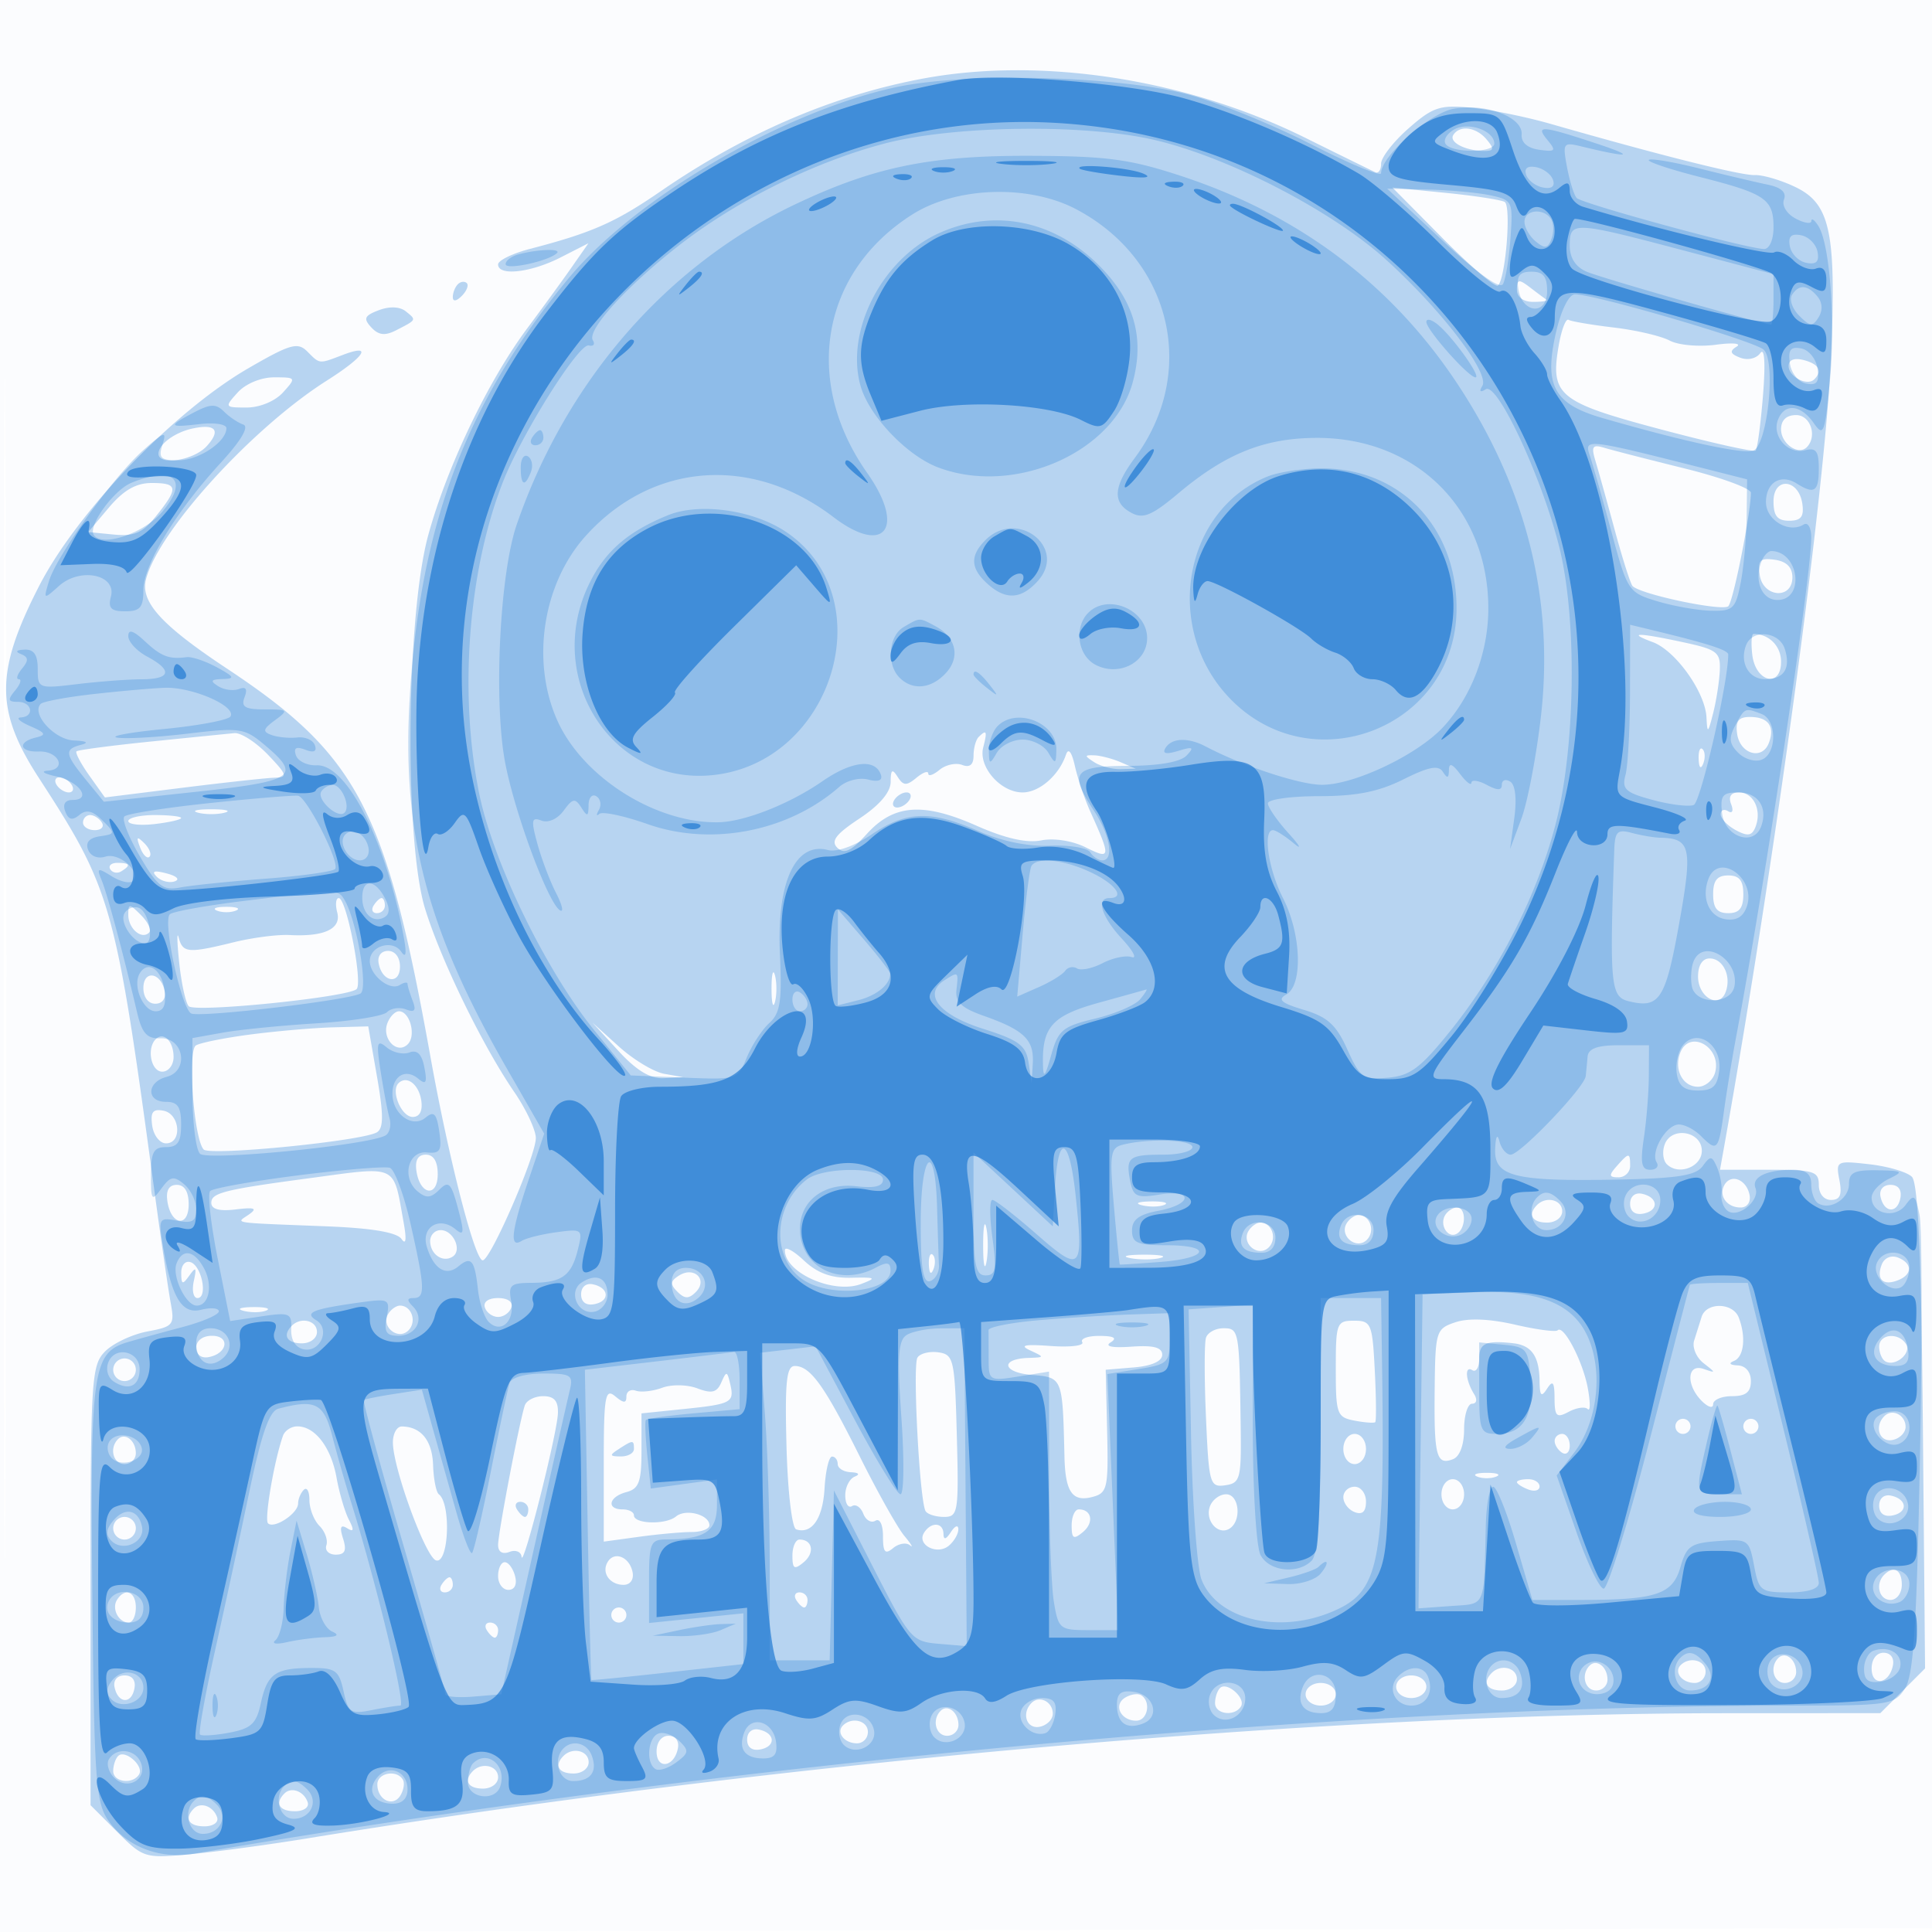<svg xmlns="http://www.w3.org/2000/svg" width="256" height="256"><path fill="#1976D2" fill-opacity=".016" fill-rule="evenodd" d="M0 128.004v128.004l128.25-.254 128.25-.254.254-127.75L257.008 0H0zm.485.496c0 70.4.119 99.053.265 63.672s.146-92.98 0-128S.485 58.1.485 128.5"/><path fill="#1976D2" fill-opacity=".299" fill-rule="evenodd" d="M122.06 10.458c-11.893 2.262-23.38 7.219-34.56 14.913-5.956 4.099-9.083 5.477-17.25 7.601-2.338.608-4.25 1.538-4.25 2.067 0 1.576 4.317 1.094 8.275-.924l3.698-1.886-2.189 3.136c-1.203 1.724-3.866 5.385-5.917 8.135-5.167 6.928-10.612 18.294-13.11 27.364-2.947 10.699-3.202 40.574-.424 49.576 2.106 6.823 7.617 18.145 11.799 24.24 1.577 2.299 2.868 5.054 2.868 6.121C71 153.176 64.993 167 63.961 167c-1.046 0-4.491-13.423-6.929-27-5.897-32.831-9.61-39.912-26.959-51.408-8.696-5.762-11.482-8.827-10.734-11.807 1.603-6.386 14.032-20.053 23.969-26.355 5.073-3.218 6.144-4.933 2.127-3.405-3.225 1.226-3.021 1.246-4.734-.467-1.256-1.256-2.264-.966-7.811 2.25-9.918 5.75-22.67 19.026-27.708 28.845-5.826 11.357-5.831 16.498-.024 25.442 9.66 14.878 10.15 16.631 15.329 54.905.856 6.325 1.814 12.904 2.129 14.621.541 2.946.369 3.159-3.077 3.806-2.008.376-4.525 1.559-5.595 2.629C12.108 180.892 12 182.612 12 210.1v29.1l3.534 3.534c3.467 3.467 3.652 3.523 9.75 2.95 3.419-.321 10.266-1.245 15.216-2.053 62.09-10.138 135.08-16.597 187.827-16.621l20.827-.01 2.963-2.963 2.963-2.963-.29-31.988c-.205-22.635-.63-32.328-1.453-33.15-.64-.639-3.175-1.389-5.634-1.666-4.377-.493-4.46-.449-3.97 2.113.373 1.95.088 2.617-1.116 2.617-.95 0-1.617-.825-1.617-2 0-1.796-.667-2-6.545-2h-6.546l.58-3.25c6.688-37.5 13.328-86.539 14.115-104.25.738-16.625-.043-20.444-4.645-22.684-1.902-.927-4.359-1.655-5.459-1.619-1.848.061-12.395-2.584-27-6.771-3.3-.947-8.077-1.919-10.616-2.161-4.081-.389-5.036-.07-8.25 2.751-1.999 1.755-3.634 3.857-3.634 4.671s-.338 1.328-.75 1.143-4.599-2.244-9.304-4.574c-15.82-7.837-35.126-10.795-50.886-7.798m70.505 7.437c-.597.966 1.644 2.105 4.139 2.105 1.256 0 1.311-.277.296-1.5-1.388-1.673-3.59-1.973-4.435-.605m-1.352 13.735c3.692 3.728 6.969 6.522 7.281 6.209 1.019-1.019 1.776-10.555.879-11.081-.48-.281-4.023-.825-7.873-1.209l-7-.697zM60.667 37.667c-.367.366-.667 1.131-.667 1.7 0 .626.466.567 1.183-.15.651-.651.951-1.416.667-1.7s-.817-.217-1.183.15M201 38.378c0 .997.835 1.622 2.167 1.622 1.191 0 1.979-.127 1.75-.283a93 93 0 0 1-2.167-1.622c-1.498-1.147-1.75-1.106-1.75.283M50.198 41.102c-1.918.727-2.085 1.106-1 2.278.967 1.045 1.817 1.142 3.302.378 2.736-1.408 2.705-1.347 1.274-2.5-.787-.635-2.154-.694-3.576-.156m156.315 4.819c-1.093 6.471.025 7.377 13.535 10.969 6.689 1.779 12.35 3.045 12.581 2.814s.67-3.521.977-7.312c.345-4.269.21-6.403-.354-5.608-.521.733-1.664.995-2.666.611-1.333-.512-1.446-.864-.472-1.466.705-.435-.542-.547-2.772-.248s-4.974.051-6.099-.551-4.452-1.38-7.394-1.73c-2.942-.349-5.647-.809-6.01-1.022-.364-.212-.961 1.382-1.326 3.543M237 48.487c0 1.436 2.459 2.721 3.402 1.777 1.111-1.111.607-2.028-1.402-2.554-1.242-.325-2-.03-2 .777M31.5 52c-1.772 1.958-1.747 2 1.19 2 1.73 0 3.766-.847 4.81-2 1.772-1.958 1.747-2-1.19-2-1.73 0-3.766.847-4.81 2M236 56.893c0 1.899 2.283 3.491 3.402 2.371C240.837 57.83 239.907 55 238 55c-1.296 0-2 .667-2 1.893m-210.5-.109c-2.355.508-4.5 2.1-4.5 3.338 0 1.636 4.68.889 6.41-1.023 1.896-2.094 1.166-2.979-1.91-2.315m185.922 4.352c.393 1.3 1.549 5.442 2.569 9.204s2.072 7.056 2.335 7.32c1.123 1.123 12.008 3.401 12.694 2.656.671-.727 2.98-12.369 2.98-15.025 0-.575-3.937-2.02-8.75-3.211-4.812-1.19-9.603-2.422-10.646-2.736-1.606-.484-1.787-.209-1.182 1.792M14.433 67.25l-2.744 3.25 3.385.331c2.734.266 3.822-.215 5.651-2.5C23.683 64.634 23.59 64 20.089 64c-2.055 0-3.719.956-5.656 3.25M235 66.427c0 1.935.513 2.573 2.07 2.573 1.571 0 1.992-.539 1.75-2.24-.475-3.324-3.82-3.616-3.82-.333m-1.83 9.743c.426 3.011 4.33 3.308 4.33.33q0-2-2.33-2.33c-1.939-.275-2.275.061-2 2M219 85.086c3.029 1.125 6.956 6.628 7.118 9.976.107 2.192.196 2.135.882-.562.42-1.65.817-4.2.882-5.667.107-2.421-.348-2.767-4.931-3.75-5.975-1.282-7.407-1.28-3.951.003m13.184 1.655c.42 3.646 3.816 4.481 3.816.939 0-2.067-1.599-3.68-3.648-3.68-.267 0-.342 1.234-.168 2.741M230.18 97.24c.383 2.682 3.31 3.532 4.197 1.219.845-2.2-.067-3.459-2.506-3.459-1.51 0-1.931.557-1.691 2.24M20 98.255c-5.225.533-9.662 1.117-9.859 1.299-.198.182.567 1.632 1.699 3.222l2.059 2.89 10.3-1.285c5.666-.707 11.173-1.307 12.238-1.333 1.718-.043 1.612-.388-.937-3.048-1.581-1.65-3.577-2.935-4.437-2.856s-5.838.579-11.063 1.111m109.667-.588c-.367.366-.667 1.477-.667 2.468 0 1.198-.507 1.608-1.513 1.222-.832-.32-2.182-.025-3 .654-.818.678-1.487.899-1.487.489s-.709-.156-1.576.563c-1.307 1.084-1.732 1.063-2.485-.127-.711-1.125-.912-.977-.924.681-.01 1.362-1.481 3.087-4.127 4.838-3.142 2.08-3.834 2.995-2.933 3.883.898.886 1.826.449 3.902-1.838 3.574-3.937 7.447-4.225 14.557-1.081 3.789 1.676 6.638 2.321 8.559 1.936 1.676-.335 4.132.05 5.878.921 3.348 1.67 3.383 1.393.604-4.776-.743-1.65-1.655-4.35-2.026-6-.424-1.883-.864-2.442-1.183-1.5-.925 2.736-3.527 5-5.746 5-2.922 0-5.891-3.396-5.219-5.967.567-2.167.449-2.429-.614-1.366m95.412 2.916c.048 1.165.285 1.402.604.605.289-.722.253-1.585-.079-1.917s-.568.258-.525 1.312M145 101c.825.533 2.4.945 3.5.914l2-.055-2-.859c-1.1-.473-2.675-.884-3.5-.914-1.333-.049-1.333.052 0 .914M7.5 104c.34.55 1.068 1 1.618 1s.722-.45.382-1-1.068-1-1.618-1-.722.45-.382 1m111 2c-.34.55-.168 1 .382 1s1.278-.45 1.618-1 .168-1-.382-1-1.278.45-1.618 1m110.882.552c.341.89.173 1.291-.393.941-.544-.336-.989-.15-.989.413s.907 1.509 2.015 2.102c1.585.848 2.141.749 2.607-.465.847-2.208-.282-4.543-2.198-4.543-1.069 0-1.431.539-1.042 1.552M26.25 107.689c.962.252 2.538.252 3.5 0 .962-.251.175-.457-1.75-.457s-2.712.206-1.75.457M11 109c0 .55.702 1 1.559 1s1.281-.45.941-1-1.041-1-1.559-1-.941.45-.941 1m6-.201c0 .44 1.575.616 3.5.391s3.5-.585 3.5-.799-1.575-.391-3.5-.391-3.5.36-3.5.799m1.564 3.494c.376.986.935 1.541 1.243 1.233s.001-1.114-.683-1.793c-.988-.98-1.102-.865-.56.56m-3.951 2.89c.289.467.944.591 1.456.274 1.308-.808 1.161-1.124-.525-1.124-.801 0-1.22.383-.931.85m6.155.985c.582.582 1.647.86 2.369.62.749-.25.295-.703-1.057-1.057-1.663-.435-2.054-.305-1.312.437M227 118.5c0 1.833.533 2.5 2 2.5s2-.667 2-2.5-.533-2.5-2-2.5-2 .667-2 2.5m-182.315 2.404c.566 2.164-1.7 3.24-6.304 2.993-1.585-.085-4.906.342-7.381.95-6.077 1.491-6.779 1.434-7.317-.597-.255-.963-.23.5.056 3.25s.855 5.37 1.263 5.823c.797.882 21.001-1.166 22.239-2.254.874-.768-1.33-12.069-2.354-12.069-.385 0-.476.857-.202 1.904M49.5 120c-.34.55-.141 1 .441 1S51 120.55 51 120s-.198-1-.441-1-.719.45-1.059 1M17 121.227c0 1.823 1.773 3.334 2.757 2.349.343-.343-.137-1.384-1.067-2.314-1.558-1.559-1.69-1.562-1.69-.035m11.75-.565c.688.278 1.813.278 2.5 0 .688-.277.125-.504-1.25-.504s-1.937.227-1.25.504m21.427 7.005c.486 2.509 2.823 2.853 2.823.416 0-1.228-.646-2.083-1.573-2.083-.932 0-1.442.68-1.25 1.667M225 129.393c0 2.743 2.782 4.338 3.645 2.09.808-2.107-.312-4.483-2.114-4.483-.948 0-1.531.911-1.531 2.393M102.232 131c0 1.925.206 2.713.457 1.75.252-.963.252-2.537 0-3.5-.251-.963-.457-.175-.457 1.75M19 130.917c0 1.228.646 2.083 1.573 2.083.932 0 1.442-.68 1.25-1.667-.486-2.509-2.823-2.853-2.823-.416m32.336 4.65c-.791 2.062 1.282 4.215 2.697 2.8 1.145-1.145.281-4.367-1.171-4.367-.509 0-1.195.705-1.526 1.567m-18.083 1.499c-3.436.447-6.716 1.102-7.29 1.457-1.135.701-.273 12.371 1.018 13.787.812.89 21.099-1.123 22.969-2.279.883-.546.884-2.319.004-7.375L48.795 136l-4.648.127c-2.556.07-7.458.492-10.894.939m48.693 2.184c2.396 2.608 4.224 3.709 6 3.614l2.554-.136-2.5-.447c-1.375-.246-4.075-1.872-6-3.614l-3.5-3.167zm-61.307-1.556c-1.236 1.236-.622 4.306.861 4.306.825 0 1.5-.873 1.5-1.941 0-2.087-1.318-3.408-2.361-2.365m201.999 1.806c-.855 2.228.333 4.5 2.352 4.5.977 0 2.002-.862 2.278-1.916.877-3.353-3.415-5.749-4.63-2.584m-169.842 4.037c-1.044 1.044.404 4.463 1.89 4.463.923 0 1.336-.793 1.134-2.172-.319-2.167-1.928-3.386-3.024-2.291m-32.627 5.624c.182 1.286 1.006 2.339 1.831 2.339 2.169 0 1.87-3.901-.331-4.325-1.42-.274-1.757.172-1.5 1.986m200.425 2.453c-.363.946-.243 2.137.267 2.647 1.548 1.548 4.639.366 4.639-1.775 0-2.578-3.979-3.285-4.906-.872M55.18 155.172c.472 3.201 2.82 3.544 2.82.411 0-1.68-.549-2.583-1.57-2.583-1.042 0-1.462.729-1.25 2.172m159.031-.634c-1.066 1.208-1.022 1.462.25 1.462.846 0 1.539-.675 1.539-1.5 0-1.824-.15-1.82-1.789.038M41 156.117c-11.282 1.511-13 1.941-13 3.255 0 .861 1.067 1.151 3.25.884 2.492-.305 2.9-.152 1.75.658-1.741 1.225-2.804 1.063 10.396 1.587 5.908.235 9.203.798 9.811 1.676.585.846.685.062.279-2.177-1.427-7.864-.601-7.474-12.486-5.883m187.533.83c-.88 1.423.242 3.053 2.099 3.053.876 0 1.378-.703 1.191-1.667-.389-2.009-2.386-2.849-3.29-1.386M22.18 159.172c.472 3.201 2.82 3.544 2.82.411 0-1.68-.549-2.583-1.57-2.583-1.042 0-1.462.729-1.25 2.172m226.997-.619c.452 2.172 2.227 2.305 2.633.197.21-1.095-.28-1.75-1.31-1.75-.961 0-1.512.647-1.323 1.553M216 159.5c0 1.03.655 1.52 1.75 1.31 2.108-.406 1.975-2.181-.197-2.633-.906-.189-1.553.362-1.553 1.323m-64.731.193c.973.254 2.323.237 3-.037s-.119-.481-1.769-.461-2.204.244-1.231.498m52.398-.026c-1.268 1.267-.659 2.333 1.333 2.333 1.111 0 2-.667 2-1.5 0-1.522-2.115-2.051-3.333-.833M191.5 161c-.816 1.32.38 3.192 1.569 2.457 1.215-.75 1.207-3.457-.01-3.457-.518 0-1.219.45-1.559 1m-61.228 4c0 2.475.195 3.488.434 2.25.238-1.238.238-3.262 0-4.5-.239-1.238-.434-.225-.434 2.25m48.174-2.913c-1.03 1.668 1.287 3.58 2.667 2.2 1.154-1.154.432-3.287-1.113-3.287-.485 0-1.184.489-1.554 1.087m-13 1c-1.03 1.668 1.287 3.58 2.667 2.2 1.154-1.154.432-3.287-1.113-3.287-.485 0-1.184.489-1.554 1.087M57 164.441c0 1.743 1.64 2.9 2.956 2.086 1.331-.823.133-3.527-1.563-3.527-.766 0-1.393.648-1.393 1.441m47 1.23c0 2.994 6.459 5.847 10.105 4.463 2.113-.802 1.956-.899-1.33-.824-2.625.06-4.472-.616-6.25-2.287-1.389-1.304-2.525-1.913-2.525-1.352m19.079 1.912c.048 1.165.285 1.402.604.605.289-.722.253-1.585-.079-1.917s-.568.258-.525 1.312m26.683-.876c1.244.239 3.044.23 4-.02s-.062-.446-2.262-.435-2.982.216-1.738.455m99.577.853c-.751 1.957.152 2.849 2.118 2.095 1.978-.759 1.981-2.273.005-3.031-.885-.34-1.786.057-2.123.936m-225.324 1.107c.013 1.571.169 1.618 1.087.333.861-1.205.975-1.058.578.75-.271 1.238-.054 2.25.483 2.25 1.4 0 .581-4.263-.913-4.755-.698-.23-1.243.398-1.235 1.422M90 169c-1.181.73-1.23 1.17-.242 2.158.966.966 1.509.975 2.442.042 1.622-1.622-.195-3.439-2.2-2.2m-13 2.5c0 1.03.655 1.52 1.75 1.31 2.108-.406 1.975-2.181-.197-2.633-.906-.189-1.553.362-1.553 1.323m-12.75 1.75c.229.688 1.017 1.25 1.75 1.25s1.521-.562 1.75-1.25c.248-.744-.461-1.25-1.75-1.25s-1.998.506-1.75 1.25m-31.981.443c.973.254 2.323.237 3-.037s-.119-.481-1.769-.461-2.204.244-1.231.498m19.177.394c-1.03 1.668 1.287 3.58 2.667 2.2C55.267 175.133 54.545 173 53 173c-.485 0-1.184.489-1.554 1.087m174.023.413c-.258.825-.702 2.232-.986 3.127s.278 2.246 1.25 3.003c1.662 1.293 1.663 1.339.017.765-2.22-.773-2.39 2.108-.25 4.248.825.825 1.5 1.018 1.5.428 0-.589 1.125-1.071 2.5-1.071 1.833 0 2.5-.533 2.5-2 0-1.208-.693-2.031-1.75-2.079-1.045-.047-1.247-.282-.5-.583 1.338-.54 1.633-3.177.643-5.756-.771-2.008-4.304-2.067-4.924-.082m-32.626.709c-2.57.866-2.659 1.155-2.742 8.95-.095 8.808.23 10.035 2.431 9.19.892-.342 1.468-1.895 1.468-3.956 0-1.866.477-3.393 1.059-3.393.597 0 .718-.545.278-1.25-1.147-1.836-1.304-3.847-.249-3.196.502.31.912-.363.912-1.495 0-2.078.85-2.469 4.5-2.071 2.444.267 3.46 1.722 3.5 5.012.024 1.983.231 2.19 1 1 .754-1.166.973-.881.985 1.285.013 2.409.268 2.65 1.884 1.785 1.027-.55 2.157-.711 2.51-.358s.357-.9.01-2.785c-.655-3.549-3.21-8.439-3.998-7.652-.246.247-2.798-.093-5.67-.756-3.342-.771-6.177-.882-7.878-.31m-154.176.458C37.399 176.934 38.008 178 40 178c1.111 0 2-.667 2-1.5 0-1.522-2.115-2.051-3.333-.833M177 181.383c0 5.999.149 6.412 2.476 6.857 1.363.261 2.6.352 2.75.204.151-.148.123-3.234-.061-6.857-.316-6.205-.476-6.587-2.75-6.587-2.301 0-2.415.301-2.415 6.383m-17.198-4.133c-.226.688-.229 5.438-.005 10.556.386 8.845.513 9.291 2.555 9 1.99-.284 2.14-.857 2.045-7.806-.175-12.745-.22-13-2.29-13-1.041 0-2.078.563-2.305 1.25M26 178.573c0 .932.68 1.442 1.667 1.25 2.509-.486 2.853-2.823.416-2.823-1.228 0-2.083.646-2.083 1.573m117.405-.727c.287.465-1.599.693-4.191.505-3.467-.251-4.185-.096-2.714.584 1.937.895 1.931.927-.191.995-3.838.123-3.501 1.934.42 2.258 4.091.338 4.07.286 4.319 10.859.109 4.648 1.048 6.002 3.683 5.313 2.009-.525 2.146-1.127 1.97-8.712l-.188-8.148 3.743-.31c2.345-.195 3.744-.821 3.744-1.676 0-.978-1.159-1.282-4.093-1.073-2.536.181-3.582-.032-2.75-.559.925-.586.468-.856-1.466-.867-1.545-.008-2.574.366-2.286.831m105.595.595c0 .793.359 1.663.798 1.934 1.279.791 3.525-1.043 2.771-2.263-.992-1.606-3.569-1.368-3.569.329m-127.434 1.452c-.664 1.075.293 19.069 1.082 20.347.259.418 1.359.76 2.445.76 1.861 0 1.958-.617 1.691-10.75-.268-10.144-.406-10.767-2.44-11.057-1.185-.169-2.435.146-2.778.7M15 181.5c0 .825.675 1.5 1.5 1.5s1.5-.675 1.5-1.5-.675-1.5-1.5-1.5-1.5.675-1.5 1.5m89.216 10.169c.159 5.977.724 10.807 1.284 10.983 2.089.659 3.527-1.43 3.759-5.461.133-2.3.579-4.183.991-4.186s.75.445.75.995.787 1.036 1.75 1.079c1.045.047 1.247.282.5.583-.687.278-1.25 1.394-1.25 2.48s.403 1.727.895 1.423c.493-.305 1.164.147 1.493 1.004s1.051 1.278 1.605.935c.58-.358 1.007.514 1.007 2.059 0 2.13.276 2.453 1.342 1.568.738-.612 1.746-.78 2.239-.372.494.407.152-.159-.76-1.259-.911-1.1-3.563-5.825-5.892-10.5-4.677-9.386-6.554-12-8.618-12-1.103 0-1.322 2.131-1.095 10.669m-8.646-8.476c-.58 1.327-1.262 1.494-3.155.775-1.342-.511-3.414-.549-4.665-.087-1.237.458-2.812.634-3.5.392-.687-.242-1.25.103-1.25.766 0 .924-.351.915-1.5-.039-1.317-1.093-1.5.008-1.5 9.013v10.259l4.64-.636c2.551-.35 5.701-.636 7-.636 1.298 0 2.36-.402 2.36-.893 0-1.412-3.133-2.241-4.423-1.171-1.356 1.126-5.577 1.013-5.577-.149 0-.433-.675-.787-1.5-.787-2.198 0-1.831-1.68.5-2.29 1.66-.434 2-1.364 2-5.476v-4.954l5.605-.579c6.375-.658 6.735-.856 6.138-3.373-.397-1.673-.496-1.684-1.173-.135m-26.041 3.057C68.812 188.444 66 203.156 66 204.714c0 .922.578 1.278 1.5.924.825-.316 1.55-.027 1.611.643.159 1.739 4.73-16.322 4.817-19.031.052-1.619-.498-2.25-1.959-2.25-1.118 0-2.216.563-2.44 1.25m180.159 1.396c-1.374 1.374-.662 3.496 1.062 3.164.963-.186 1.75-.969 1.75-1.74 0-1.579-1.764-2.472-2.812-1.424M222 189c0 .55.45 1 1 1s1-.45 1-1-.45-1-1-1-1 .45-1 1m9 0c0 .55.45 1 1 1s1-.45 1-1-.45-1-1-1-1 .45-1 1m-193.505 1.25c-1.169 3.301-2.497 11.081-1.981 11.597.793.793 3.986-1.308 3.986-2.623 0-.581.337-1.395.75-1.807.413-.413.75.193.75 1.345s.599 2.694 1.33 3.426c.732.731 1.145 1.888.917 2.571S43.576 206 44.484 206c1.228 0 1.478-.544.976-2.125-.482-1.52-.331-1.913.533-1.38.894.553.956.263.238-1.124-.532-1.029-1.27-3.544-1.639-5.589-.722-4.004-2.85-6.782-5.195-6.782-.803 0-1.659.563-1.902 1.25m14.569 1c.102 3.542 4.332 15.049 5.7 15.505 1.693.564 2.047-7.477.386-8.755-.357-.275-.7-2.01-.762-3.856-.109-3.262-1.589-5.097-4.138-5.129-.687-.008-1.221.997-1.186 2.235m-36.425-.556c-1.195 1.195-.645 3.306.861 3.306.825 0 1.5-.648 1.5-1.441 0-1.671-1.427-2.798-2.361-1.865M178 192c0 1.111.667 2 1.5 2s1.5-.889 1.5-2-.667-2-1.5-2-1.5.889-1.5 2m28-1.059c0 .518.45 1.219 1 1.559s1-.084 1-.941-.45-1.559-1-1.559-1 .423-1 .941M82 192c-1.282.828-1.246.972.25.985.963.008 1.75-.435 1.75-.985 0-1.22-.113-1.22-2 0m113.75 3.662c.688.278 1.813.278 2.5 0 .688-.277.125-.504-1.25-.504s-1.937.227-1.25.504M191 198c0 1.111.667 2 1.5 2s1.5-.889 1.5-2-.667-2-1.5-2-1.5.889-1.5 2m10-1.607c0 .216.675.652 1.5.969s1.5.139 1.5-.393c0-.533-.675-.969-1.5-.969s-1.5.177-1.5.393m-23 2c0 .766.675 1.652 1.5 1.969 1.02.391 1.5-.054 1.5-1.393 0-1.084-.675-1.969-1.5-1.969s-1.5.627-1.5 1.393m-17.664 1.174c-.722 1.881 1.048 3.932 2.577 2.987 1.648-1.019 1.303-4.554-.444-4.554-.843 0-1.802.705-2.133 1.567M249 199.5c0 1.03.655 1.52 1.75 1.31 2.108-.406 1.975-2.181-.197-2.633-.906-.189-1.553.362-1.553 1.323m-180.5.5c.34.55.816 1 1.059 1s.441-.45.441-1-.477-1-1.059-1-.781.45-.441 1m73.5 2.122c0 1.767.25 1.916 1.489.887 1.505-1.249 1.184-3.009-.548-3.009-.518 0-.941.955-.941 2.122M15 202.5c0 .825.675 1.5 1.5 1.5s1.5-.675 1.5-1.5-.675-1.5-1.5-1.5-1.5.675-1.5 1.5m107.431.612c-.98 1.585 1.733 2.996 3.285 1.708.706-.586 1.277-1.572 1.269-2.192s-.452-.453-.985.372q-.969 1.5-.985.25c-.019-1.55-1.658-1.637-2.584-.138M105 206.122c0 1.767.25 1.916 1.489.887 1.505-1.249 1.184-3.009-.548-3.009-.518 0-.941.955-.941 2.122m-24.467.825c-.88 1.423.242 3.053 2.099 3.053.876 0 1.378-.703 1.191-1.667-.389-2.009-2.386-2.849-3.29-1.386M66 208.833c0 1.009.613 1.834 1.363 1.834.829 0 1.175-.718.883-1.834-.264-1.008-.877-1.833-1.363-1.833-.485 0-.883.825-.883 1.833m183.667-.166c-1.218 1.218-.689 3.333.833 3.333.833 0 1.5-.889 1.5-2 0-1.992-1.066-2.601-2.333-1.333M58.5 210c-.34.55-.141 1 .441 1S60 210.55 60 210s-.198-1-.441-1-.719.45-1.059 1m-43 2c-.729 1.18.217 3 1.559 3 .518 0 .941-.9.941-2 0-2.109-1.455-2.691-2.5-1m90 0c.34.55.816 1 1.059 1s.441-.45.441-1-.477-1-1.059-1-.781.45-.441 1M81 214c0 .55.45 1 1 1s1-.45 1-1-.45-1-1-1-1 .45-1 1m-16.5 2c.34.55.816 1 1.059 1s.441-.45.441-1-.477-1-1.059-1-.781.45-.441 1m171.139 3.694c-1.195 1.195-.645 3.306.861 3.306.825 0 1.5-.648 1.5-1.441 0-1.671-1.427-2.798-2.361-1.865M248 221.083c0 2.437 2.337 2.093 2.823-.416.192-.987-.318-1.667-1.25-1.667-.927 0-1.573.855-1.573 2.083m-37.361-.389c-1.195 1.195-.645 3.306.861 3.306.825 0 1.5-.648 1.5-1.441 0-1.671-1.427-2.798-2.361-1.865m12.055-.055c-.933.934.194 2.361 1.865 2.361.793 0 1.441-.675 1.441-1.5 0-1.506-2.111-2.056-3.306-.861m-25.027 1.028c-1.268 1.267-.659 2.333 1.333 2.333 1.111 0 2-.667 2-1.5 0-1.522-2.115-2.051-3.333-.833m-182.49 1.886c.452 2.172 2.227 2.305 2.633.197.21-1.095-.28-1.75-1.31-1.75-.961 0-1.512.647-1.323 1.553M185 223.5c0 .833.889 1.5 2 1.5s2-.667 2-1.5-.889-1.5-2-1.5-2 .667-2 1.5m-23.342.175c-.362.362-.658 1.258-.658 1.992 0 1.489 2.578 1.825 3.43.446.681-1.101-1.868-3.342-2.772-2.438M173 224.5c0 .833.889 1.5 2 1.5s2-.667 2-1.5-.889-1.5-2-1.5-2 .667-2 1.5m-23.926.454c-1.578.976-.569 3.046 1.485 3.046 1.52 0 2.003-2.535.643-3.375-.439-.271-1.396-.123-2.128.329m-12.386.692c-1.374 1.374-.662 3.496 1.062 3.164.963-.186 1.75-.969 1.75-1.74 0-1.579-1.764-2.472-2.812-1.424m-12.049 1.048c-1.195 1.195-.645 3.306.861 3.306.825 0 1.5-.648 1.5-1.441 0-1.671-1.427-2.798-2.361-1.865m-12.945 1.945c-.933.934.194 2.361 1.865 2.361.793 0 1.441-.675 1.441-1.5 0-1.506-2.111-2.056-3.306-.861M99 230.5c0 1.03.655 1.52 1.75 1.31 2.108-.406 1.975-2.181-.197-2.633-.906-.189-1.553.362-1.553 1.323m-12 1.583c0 2.437 2.337 2.093 2.823-.416.192-.987-.318-1.667-1.25-1.667-.927 0-1.573.855-1.573 2.083m-71.342.592c-.362.362-.658 1.258-.658 1.992 0 1.489 2.578 1.825 3.43.446.681-1.101-1.868-3.342-2.772-2.438m59.009-.008C73.399 233.934 74.008 235 76 235c1.111 0 2-.667 2-1.5 0-1.522-2.115-2.051-3.333-.833m-12 2C61.399 235.934 62.008 237 64 237c1.111 0 2-.667 2-1.5 0-1.522-2.115-2.051-3.333-.833M50 236.441c0 2.054 2.07 3.063 3.046 1.485.452-.732.6-1.689.329-2.128-.84-1.36-3.375-.877-3.375.643m-12.312 1.205c-1.305 1.304-.682 2.354 1.395 2.354 1.164 0 1.909-.524 1.688-1.187-.487-1.462-2.157-2.094-3.083-1.167m-12 2c-1.305 1.304-.682 2.354 1.395 2.354 1.164 0 1.909-.524 1.688-1.187-.487-1.462-2.157-2.094-3.083-1.167"/><path fill="#1976D2" fill-opacity=".255" fill-rule="evenodd" d="M118.5 11.601c-14.963 3.314-34.352 14.657-43.114 25.222C61.89 53.098 55.722 69.27 54.311 92.076c-1.124 18.183 2.153 30.852 12.769 49.367l5.03 8.774-2.055 6.086c-2.307 6.833-2.577 9.137-.95 8.132.608-.376 2.693-.897 4.634-1.159 3.445-.464 3.511-.409 2.815 2.364-.866 3.45-2.107 4.325-6.165 4.345-2.736.013-3.057.303-2.656 2.398.512 2.679-1.344 4.406-2.979 2.771-.589-.589-1.23-2.52-1.424-4.29-.429-3.92-.894-4.47-2.589-3.064-1.641 1.362-3.263.369-4.175-2.555-.824-2.64 1.634-4.154 3.81-2.348 1.123.932 1.175.463.309-2.781-.902-3.381-1.232-3.712-2.469-2.475-1.121 1.121-1.738 1.17-2.87.231-2.16-1.792-1.298-5.418 1.228-5.166 1.756.176 2.001-.241 1.629-2.775-.353-2.405-.705-2.759-1.82-1.834-1.738 1.443-4.383-.465-4.383-3.16 0-2.372 1.738-3.399 3.407-2.014 1.049.87 1.218.568.828-1.472-.339-1.773-.954-2.389-1.989-1.992-.825.317-2.174.015-2.999-.669-1.309-1.087-1.411-.677-.8 3.233.384 2.462.91 5.227 1.167 6.143s.026 1.939-.514 2.272c-2.071 1.28-23.6 3.415-24.6 2.44-.55-.537-1-4.205-1-8.151v-7.176l4-.718c2.2-.395 7.784-.95 12.408-1.234 4.625-.283 8.842-.949 9.372-1.479s1.662-.696 2.515-.368c1.162.445 1.383.154.879-1.16-.371-.966-.674-1.97-.674-2.233 0-.262-.47-.187-1.044.168-1.316.813-3.956-1.31-3.956-3.181 0-2.005 3.018-2.905 4.162-1.242.649.945.749.265.308-2.104-2.339-12.578-7.518-22.755-11.497-22.592-1.249.05-2.49-.542-2.758-1.317-.344-.994.02-1.215 1.232-.75 1.141.438 1.572.239 1.279-.59-.243-.688-1.293-1.153-2.334-1.032-1.04.12-2.567-.025-3.392-.322-1.245-.448-1.17-.783.441-1.968C38.264 94.087 38.182 94 35.084 94c-2.622 0-3.171-.33-2.68-1.611.42-1.093.183-1.445-.733-1.093-.744.285-1.987.117-2.762-.373-1.103-.699-.974-.904.591-.948 1.685-.046 1.565-.291-.766-1.555-1.521-.825-3.321-1.429-4-1.342-2.348.302-3.366-.087-5.545-2.117C17.661 83.538 17 83.336 17 84.292c0 .754 1.125 1.972 2.5 2.708 3.425 1.833 3.134 2.998-.75 3.009-1.788.004-5.612.292-8.5.639-5.167.621-5.25.589-5.25-2.009 0-1.877-.505-2.616-1.75-2.56-1.113.05-1.28.268-.458.597.992.398 1.021.844.127 1.921C2.279 89.369 2.09 90 2.5 90s.185.675-.5 1.5c-1.02 1.229-.951 1.5.378 1.5 1.883 0 2.239 1.969.372 2.063-.687.035-.125.554 1.25 1.153 2.06.897 2.192 1.163.75 1.51-2.471.594-2.179 1.949.399 1.853 2.617-.096 3.769 2.373 1.184 2.539-1.008.065-.52.403 1.085.75 3.094.67 4.821 3.132 2.197 3.132-.98 0-1.337.562-.967 1.526.427 1.112.931 1.238 1.863.465.93-.772 1.765-.575 3.07.724 1.724 1.716 1.711 1.797-.339 2.097-1.402.206-1.939.815-1.568 1.78.329.858 1.286 1.238 2.303.915 1.837-.583 4.794 2.055 3.62 3.229-.378.379-1.633.098-2.787-.623-1.89-1.18-2.023-1.126-1.335.538.731 1.768 2.886 9.806 4.672 17.429.666 2.842 1.304 3.564 3.096 3.5 3.124-.111 3.849 4.322.836 5.11-2.658.695-2.72 3.31-.079 3.31 1.556 0 2 .667 2 3s-.444 3-2 3c-1.639 0-2 .667-2 3.691 0 3.399.11 3.54 1.392 1.788 1.182-1.617 1.633-1.703 3-.569.884.734 1.608 2.232 1.608 3.329 0 1.592-.508 1.897-2.52 1.512-2.397-.458-2.491-.305-1.924 3.134 1.156 7.021 2.506 9.316 5.095 8.667 1.292-.325 2.349-.23 2.349.211 0 .44-2.138 1.367-4.75 2.061a390 390 0 0 0-7.229 1.985c-4.765 1.393-5.075 3.54-4.788 33.191.238 24.554.46 27.784 2.066 30.149 2.399 3.533 6.835 5.261 11.468 4.468 70.006-11.992 152.084-19.605 211.46-19.615 13.136-.002 13.79-.099 15.183-2.252 1.153-1.782 1.569-8.23 2-30.989.3-15.806.272-30.101-.061-31.766-.536-2.679-.746-2.834-1.833-1.348-1.381 1.889-4.516 1.221-4.516-.963 0-.758 1.012-1.867 2.25-2.464 2.057-.992 1.929-1.09-1.5-1.152-3.037-.055-3.75.292-3.75 1.825 0 1.967-2.506 3.53-4.09 2.551-.501-.309-.91-1.435-.91-2.503 0-1.386-.691-1.941-2.418-1.941-3.511 0-5.526.982-4.973 2.423.614 1.6-2.168 3.968-3.613 3.074-.6-.371-1.001-1.422-.89-2.336s-.146-2.462-.571-3.44c-.696-1.607-.885-1.625-1.932-.193-.914 1.25-3.382 1.627-11.631 1.779-13.362.246-16.011-.435-15.856-4.076.072-1.692.29-2.065.573-.981.252.963.919 1.75 1.483 1.75 1.272 0 9.785-8.912 9.943-10.409.064-.6.176-1.766.25-2.591.096-1.061 1.306-1.5 4.135-1.5h4l-.021 4c-.011 2.2-.305 5.912-.654 8.25-.501 3.353-.326 4.25.829 4.25.805 0 1.192-.441.859-.979-.856-1.385 1.281-5.021 2.951-5.021.766 0 2.068.675 2.893 1.5 2.173 2.173 2.349 1.988 3.072-3.25.36-2.613 1.079-7 1.596-9.75C233.931 116.728 240 76.423 240 71.252c0-1.339-.439-2.099-1.009-1.746-1.961 1.212-4.991-.589-4.991-2.966 0-2.618 1.971-3.805 4.091-2.463 2.322 1.47 2.909 1.07 2.909-1.983 0-2.319-.368-2.81-1.82-2.431-2.258.591-4.429-1.851-3.59-4.036.856-2.232 3.007-2.041 4.731.421 1.318 1.881 1.493 1.426 2.148-5.561.752-8.02-.002-18.137-1.53-20.552-.5-.789-.915-1.082-.924-.65-.008.432-.95.285-2.093-.327-1.18-.632-1.843-1.721-1.535-2.524q.54-1.413-2.172-1.97c-1.493-.305-5.547-1.265-9.009-2.133-3.461-.867-6.49-1.381-6.729-1.141-.24.239 2.818 1.261 6.794 2.271 8.672 2.201 9.729 2.925 9.729 6.661 0 1.639-.538 2.875-1.25 2.872-2.163-.011-24.165-6.005-24.841-6.767-.355-.4-.927-2.238-1.273-4.085-.597-3.184-.501-3.326 1.867-2.75 6.503 1.583 7.425 1.404 1.997-.386-7.297-2.407-8.121-2.459-6.42-.41 1.158 1.396 1.017 1.553-1.128 1.25-1.56-.221-2.406-.958-2.325-2.026.176-2.319-4.807-4.196-9.034-3.403-3.207.601-9.593 6.284-9.593 8.536 0 .486-4.205-1.257-9.345-3.874s-12.452-5.573-16.25-6.568c-9.52-2.496-29.622-2.966-38.905-.91m74.203 5.545c-.96.537-1.484 1.399-1.165 1.915.766 1.239 6.462 1.216 6.462-.026 0-1.716-3.424-2.937-5.297-1.889m-75.44 1.861c-9.197 2.41-19.353 7.406-26.975 13.271-7.05 5.425-12.573 11.452-11.736 12.807.328.53.086.841-.537.69-1.314-.319-8.859 11.68-11.377 18.09-4.611 11.743-5.852 28.078-3.139 41.32 1.863 9.09 8.813 23.384 15.227 31.315l4.852 6 7.072.291c7.007.288 7.085.263 8.303-2.678.676-1.632 2.02-3.683 2.985-4.557 1.447-1.309 1.693-2.914 1.404-9.129-.445-9.539 2.043-14.924 6.371-13.792 1.17.306 3.521-.533 5.77-2.059 4.617-3.133 7.855-3.235 14.184-.447 3.056 1.347 6.542 2.057 9.481 1.931 2.557-.108 4.946.283 5.31.871s1.083 1.069 1.601 1.069c1.581 0 1.038-3.333-1.059-6.5-3.423-5.168-2.806-5.998 4.47-6.019 4.09-.012 6.938-.512 7.749-1.362 1.061-1.114.874-1.221-1.094-.624-1.627.493-2.16.371-1.691-.388.831-1.345 2.992-1.423 5.33-.193 4.936 2.599 12.487 5.085 15.421 5.076 4.295-.012 12.578-3.951 16.012-7.614 3.809-4.062 6.058-10.033 6.011-15.958-.104-13.071-9.636-22.445-22.774-22.396-6.906.026-12.02 2.075-18.267 7.321-3.536 2.968-4.687 3.449-6.25 2.612-2.543-1.361-2.418-3.414.445-7.272 8.405-11.328 4.879-26.292-7.767-32.96-6.272-3.306-15.864-3.001-21.698.689-12.077 7.64-14.591 22.057-5.977 34.277 5.13 7.278 2.288 10.995-4.468 5.842-10.841-8.269-24.023-7.282-32.822 2.457-5.738 6.351-7.316 16.704-3.744 24.568 3.404 7.494 13.045 13.557 21.307 13.4 3.459-.066 9.43-2.423 13.788-5.443 3.887-2.693 7.014-3.033 7.743-.842.25.75-.362.975-1.7.625-1.162-.304-2.852.123-3.807.962-6.747 5.929-16.968 7.918-25.4 4.945-3.125-1.102-6.01-1.712-6.41-1.354s-.423.12-.051-.53c.372-.649.219-1.463-.34-1.809s-1.023.186-1.031 1.181c-.013 1.525-.164 1.574-.961.314-.814-1.288-1.138-1.231-2.34.412-.811 1.11-2.041 1.66-2.94 1.315-1.326-.509-1.401-.072-.534 3.088.556 2.024 1.673 4.967 2.483 6.54s1.034 2.59.5 2.259c-1.554-.96-5.892-12.601-7.229-19.397-1.582-8.042-.773-25.111 1.505-31.722 6.554-19.025 19.864-34.33 36.896-42.423 10.408-4.945 17.815-6.475 31.135-6.43 10.194.035 13.204.437 20 2.671 15.507 5.099 27.7 14.218 36.395 27.216 9.298 13.902 13.08 28.818 11.275 44.466-.603 5.225-1.767 11.3-2.588 13.5l-1.493 4 .563-4.124c.345-2.529.135-4.39-.544-4.809-.61-.377-1.108-.193-1.108.409 0 .784-.566.791-2 .024-1.1-.589-2.014-.717-2.032-.285-.017.432-.692-.089-1.5-1.156-1.053-1.392-1.472-1.533-1.483-.5-.012 1.072-.215 1.127-.795.215-.589-.927-1.866-.684-5.234.998-3.283 1.639-6.233 2.225-11.206 2.226-3.713.001-6.75.427-6.75.947s1.238 2.313 2.75 3.985 1.815 2.258.671 1.304-2.381-1.734-2.75-1.734c-1.374 0-.605 5.209 1.329 9 2.431 4.764 2.663 11.529.44 12.774-1.209.676-.681 1.137 2.345 2.043 3.125.937 4.271 1.982 5.735 5.227 1.692 3.753 2.093 4.034 5.369 3.756 2.963-.251 4.313-1.26 8.273-6.184 6.392-7.95 11.473-17.909 13.936-27.316 2.645-10.104 2.902-26.98.558-36.619-2.217-9.112-8.221-22.068-9.781-21.104-.751.464-.919.303-.459-.442 1.017-1.645-5.359-10.008-12.736-16.703-7.14-6.48-20.867-13.586-30.68-15.882-9.222-2.157-26.61-1.935-35.737.457m84.955 4.147c.246.741 1.25 1.501 2.23 1.692 1.14.22 1.621-.14 1.334-1-.246-.741-1.25-1.501-2.23-1.692-1.14-.22-1.621.14-1.334 1m-11.062 8.741c4.565 4.286 7.589 6.461 7.992 5.75.356-.63.806-3.388 1-6.13.341-4.834.261-5.004-2.648-5.632-1.65-.355-5.405-.7-8.344-.765L183.812 25zM202 29.378c0 .757.67 1.933 1.488 2.612 1.203.998 1.603.935 2.089-.329.33-.861.309-2.037-.047-2.613-.943-1.525-3.53-1.284-3.53.33m-77.616 1.535c-7.496 3.404-12.38 12.897-10.373 20.163 1.101 3.991 6.126 9.287 10.304 10.863 10.082 3.801 23.273-1.981 25.782-11.301 1.467-5.446.384-10.02-3.388-14.316-6.068-6.912-14.511-8.957-22.325-5.409M208 32.521c0 1.663.767 2.851 2.25 3.487 1.913.82 23.47 6.992 24.423 6.992.18 0 .327-1.501.327-3.335V36.33l-11.992-3.165C208.43 29.318 208 29.299 208 32.521m29.171.127c.193 1.006 1.175 1.988 2.181 2.181 1.321.255 1.732-.156 1.477-1.477-.193-1.006-1.175-1.988-2.181-2.181-1.321-.255-1.732.156-1.477 1.477M68.75 33.689c-.963.252-1.75.843-1.75 1.315 0 .833 5.739-.41 6.802-1.473.612-.612-2.475-.515-5.052.158m132.43 4.551c.475 3.324 3.82 3.616 3.82.333 0-1.935-.513-2.573-2.07-2.573-1.571 0-1.992.539-1.75 2.24m36.261.856c-.373.603.067 1.84.977 2.75 1.434 1.433 1.775 1.458 2.561.188.564-.913.504-1.952-.159-2.75-1.305-1.573-2.483-1.638-3.379-.188m-31.25 4.898c-1.641 7.107-.318 9.541 6.207 11.418 10.881 3.132 18.614 4.797 19.93 4.292 1.88-.721 3.022-11.785 1.379-13.365C232.531 45.208 211.368 39 208.688 39c-.793 0-1.818 2.05-2.497 4.994M189 42.655C189 43.7 194.585 50 195.512 50c.815 0-2.968-5.304-4.965-6.961-.851-.706-1.547-.879-1.547-.384m48.169 5.496c.184 1.294 1.145 2.484 2.162 2.678 1.418.27 1.757-.177 1.5-1.98-.184-1.294-1.145-2.484-2.162-2.678-1.418-.27-1.757.177-1.5 1.98M25.693 54.653c-3.502 1.835-3.4 2.028.807 1.537 1.925-.225 3.5.021 3.5.546C30 58.553 26.33 61 23.604 61c-2.325 0-2.638-.317-2.074-2.094.584-1.841.276-1.75-2.547.75C15.05 63.138 7.521 73.591 6.49 77c-.748 2.474-.734 2.481 1.337.631 2.797-2.497 7.634-1.502 6.871 1.414-.402 1.54 0 1.955 1.896 1.955C18.563 81 19 80.491 19 78.196c0-3.319 4.272-10.357 10.225-16.846 2.726-2.972 3.816-4.818 3.007-5.095-.697-.238-1.848-1.014-2.557-1.723-1.053-1.053-1.784-1.031-3.982.121M70.5 58c-.34.55-.141 1 .441 1S72 58.55 72 58s-.198-1-.441-1-.719.45-1.059 1m140.162 2.378c.393 1.167 1.685 5.72 2.871 10.116 2.111 7.829 2.237 8.019 6.061 9.174 2.148.648 5.348 1.213 7.111 1.255 2.925.07 3.268-.249 3.94-3.673.404-2.062.762-5.996.795-8.742l.06-4.992-5-1.269c-16.414-4.165-16.62-4.19-15.838-1.869M69 61.941c0 2.415.556 2.658 1.349.591.31-.807.133-1.734-.393-2.059S69 60.809 69 61.941m99.001 1.182c-11.143 4.444-13.911 19.972-5.212 29.236C173.682 103.96 193 96.444 193 80.605c0-10.947-7.617-18.699-18.218-18.542-2.355.035-5.407.512-6.781 1.06m-150.571.842c-2.338.946-5.774 5.67-5.016 6.897 1.056 1.707 6.68-.185 9.1-3.061 3.561-4.233 1.554-6.118-4.084-3.836m71.07 4.309c-5.363 2.192-8.363 4.811-10.451 9.125-6.014 12.422 2.996 26.529 16.176 25.329 16.165-1.471 22.917-23.65 9.836-32.307-4.332-2.866-11.412-3.843-15.561-2.147m42.071 3.297c-2.06 2.061-1.985 3.745.258 5.774 2.425 2.195 4.469 2.088 6.675-.349 3.994-4.413-2.703-9.654-6.933-5.425m102.813 2.871c-.98 2.554.074 5.058 2.13 5.058 3.67 0 2.884-6.413-.795-6.485-.43-.008-1.031.634-1.335 1.427M144.2 81.2c-1.911 1.911-1.411 5.617.926 6.868 3.091 1.654 6.874-.279 6.874-3.511 0-3.754-5.176-5.981-7.8-3.357m-24.45 1.88c-2.009 1.17-2.318 4.952-.55 6.72 1.739 1.739 4.242 1.474 6.169-.655 1.905-2.105 1.304-4.714-1.421-6.173-2.171-1.162-2.01-1.166-4.198.108m96.236 8.562c-.007 4.872-.277 9.841-.599 11.043-.506 1.887-.014 2.338 3.618 3.316 2.313.623 4.751.923 5.419.666.929-.356 4.576-16.248 4.576-19.936 0-.596-2.705-1.463-10.25-3.284l-2.75-.664zm15.376-6.142c-.885 2.305.358 4.5 2.548 4.5 2.475 0 3.403-1.438 2.587-4.009-.74-2.33-4.299-2.671-5.135-.491M129 89.378c0 .207.787.995 1.75 1.75 1.586 1.243 1.621 1.208.378-.378-1.307-1.666-2.128-2.195-2.128-1.372M12.234 91.986c-3.446.392-6.52.967-6.831 1.278-1.303 1.303 1.803 4.742 4.382 4.852 1.693.072 2.056.288.965.573-2.26.591-2.172 1.207.667 4.678l2.345 2.867 12.119-1.303c13.152-1.414 14.125-2.065 9.24-6.176-2.726-2.294-3.269-2.376-10.211-1.547-4.032.482-8.249.722-9.371.534s1.676-.704 6.217-1.146c4.54-.443 8.492-1.189 8.782-1.658.84-1.358-5.121-3.951-8.738-3.801-1.815.075-6.12.457-9.566.849m217.704 4.131c-.896 1.672-.814 2.435.387 3.636.836.836 2.23 1.248 3.097.915 2.049-.786 2.045-5.275-.004-6.061-2.214-.85-2.219-.848-3.48 1.51M132.2 96.2c-.66.66-1.186 2.123-1.17 3.25.028 1.872.119 1.898 1.05.3.561-.963 2.1-1.75 3.42-1.75s2.859.787 3.42 1.75c.914 1.569 1.022 1.521 1.05-.465.048-3.498-5.252-5.603-7.77-3.085m-89.63 8.687c-.653 1.057 2.213 3.663 3.078 2.799.833-.834-.372-3.686-1.558-3.686-.534 0-1.219.399-1.52.887m-14.752 1.52c-5.875.618-10.977 1.419-11.338 1.78s.565 2.74 2.057 5.286c2.353 4.016 3.063 4.563 5.338 4.123 1.444-.279 6.569-.806 11.39-1.171s8.941-.949 9.157-1.298c.584-.946-3.763-9.499-4.922-9.684-.55-.087-5.807.346-11.682.964m200.366 1.343c.36 3.13 4.141 4.452 5.157 1.803.968-2.522-.377-4.553-3.014-4.553-2.093 0-2.413.41-2.143 2.75m-182.428 2.827c-1.012 1.013.342 3.423 1.924 3.423.832 0 1.327-.722 1.143-1.667-.347-1.79-2.055-2.768-3.067-1.756m168.142 2.056c-.632 17.75-.477 19.429 1.85 20.016 4.133 1.043 4.928-.159 6.733-10.187 1.83-10.165 1.567-11.382-2.481-11.46-.825-.016-2.512-.301-3.75-.632-1.937-.519-2.264-.204-2.352 2.263m-77.226 2.117c-.245.412-.769 4.475-1.165 9.027l-.72 8.277 2.857-1.257c1.571-.691 3.143-1.661 3.494-2.155a1.19 1.19 0 0 1 1.572-.321c.513.317 2.038.004 3.388-.697 1.35-.7 3.082-1.064 3.849-.808.766.255.192-.832-1.277-2.416-2.715-2.929-3.48-5.4-1.67-5.4 2.147 0 .834-1.851-2.401-3.386-3.613-1.714-7.19-2.104-7.927-.864m89.712 1.692c-.982 2.559.081 5.05 2.29 5.366 1.473.211 2.366-.357 2.823-1.798 1.164-3.667-3.757-7.102-5.113-3.568M48 118.941c0 2.199 1.506 3.482 3.003 2.557.667-.412.655-1.269-.035-2.559-1.336-2.495-2.968-2.494-2.968.002m-15.684.438c-5.052.617-9.47 1.415-9.82 1.774-.967.994 1.581 12.664 2.872 13.15 1.423.535 20.994-1.791 22.406-2.663 1.048-.648-.546-9.844-2.158-12.453-.828-1.339-.744-1.34-13.3.192m-15.81 1.612c-.736 1.191 1.152 4.009 2.686 4.009 1.328 0 .561-4.26-.85-4.724-.637-.21-1.464.112-1.836.715m94.509 5.867-.015 6.359 2.74-.688c2.451-.615 4.269-2.14 4.207-3.529-.012-.275-1.574-2.3-3.47-4.5l-3.447-4zm113.369.584c-.304.792-.396 2.255-.205 3.25.474 2.459 5.167 2.467 5.64.01.688-3.572-4.192-6.499-5.435-3.26m-205.857 1.514c-1.006 1.627.421 5.044 2.107 5.044 1.037 0 1.401-.824 1.182-2.673-.334-2.824-2.184-4.158-3.289-2.371m106.625.929c-2.896 1.835-.735 4.583 5.046 6.416 4.823 1.529 5.741 2.207 6.091 4.5l.411 2.699.15-2.628c.176-3.088-1.159-4.382-6.455-6.251-3.032-1.071-3.842-1.846-3.657-3.498.269-2.399.259-2.407-1.586-1.238M105 132.441c0 .857.45 1.559 1 1.559s1-.423 1-.941-.45-1.219-1-1.559-1 .084-1 .941m40.596.426c-6.151 1.702-7.51 3.195-7.399 8.133.044 1.973.274 1.723 1.091-1.189.933-3.327 1.504-3.802 5.824-4.838 2.634-.632 5.316-1.784 5.961-2.561s1.004-1.359.799-1.295-3.029.852-6.276 1.75m77.432 5.599c-.65.783-1.034 2.461-.855 3.729.242 1.705.978 2.305 2.827 2.305 1.968 0 2.566-.57 2.81-2.683.386-3.338-2.888-5.633-4.782-3.351m-74.312 13.23c-1.594.414-1.713 1.286-1.116 8.134.368 4.218.721 7.697.785 7.731.063.033 2.478-.123 5.365-.347 6.411-.497 6.993-2.214.75-2.214-3.799 0-4.5-.305-4.5-1.955 0-1.442.918-2.127 3.5-2.611 4.554-.854 4.65-2.882.101-2.144-2.993.486-3.453.265-3.856-1.846-.595-3.111-.168-3.444 4.422-3.444 2.108 0 3.833-.45 3.833-1 0-.995-5.884-1.188-9.284-.304m-8.914 5.554-.302 5.25-5.25-4.887-5.25-4.887v8.137c0 6.779.266 8.137 1.594 8.137 1.337 0 1.483-.804.906-5-.378-2.75-.381-5-.005-5 .375 0 3.005 2.036 5.844 4.525 5.933 5.201 6.258 4.876 5.182-5.169-.825-7.705-2.304-8.307-2.719-1.106M39.5 155.742c-6.05.77-11.294 1.705-11.654 2.078-.36.374.09 4.403 1 8.953l1.654 8.273 4.089-.613c3.797-.568 4.083-.447 4 1.696-.056 1.445.567 2.441 1.664 2.664 2.188.443 3.547-2.68 1.671-3.84-1.659-1.026-.535-1.492 5.685-2.359 3.952-.551 4.091-.477 3.634 1.917-.38 1.984-.069 2.489 1.533 2.489 2.384 0 3.533-2.291 1.946-3.878-.829-.829-.809-1.122.078-1.122 1.57 0 1.516-1.355-.392-9.806-.876-3.878-2.114-7.231-2.75-7.45s-6.108.229-12.158.998m82.5 6.341c0 6.023.319 7.977 1.25 7.667.688-.229 1.213-1.167 1.167-2.083s-.159-4.367-.25-7.667c-.254-9.14-2.167-7.301-2.167 2.083m-15.087-5.801c-4.42 3.393-4.741 10.325-.611 13.217 3.633 2.545 11.698 1.758 11.698-1.141 0-1.102-.442-1.192-1.934-.393-4.83 2.585-10.066-.088-10.066-5.139 0-3.725 3.19-6.139 7.455-5.641 2.453.286 3.545.013 3.545-.886 0-1.687-7.894-1.701-10.087-.017m108.423 2.285c-.331.862-.122 2.047.464 2.633 1.555 1.555 4.2.19 4.2-2.169 0-2.466-3.753-2.839-4.664-.464m-11.669.1c-1.443 1.443-.625 4.333 1.226 4.333 2.286 0 3.383-2.324 1.829-3.878-1.284-1.284-2.104-1.406-3.055-.455m-13.221 2.42c-.945 1.529 1.106 3.299 2.987 2.577.862-.331 1.567-1.29 1.567-2.133 0-1.747-3.535-2.092-4.554-.444m-12.77 1.315c-.674 1.757.131 2.598 2.491 2.598 1.166 0 1.833-.727 1.833-2 0-2.329-3.475-2.81-4.324-.598m-13 1c-.674 1.757.131 2.598 2.491 2.598 1.166 0 1.833-.727 1.833-2 0-2.329-3.475-2.81-4.324-.598m-141.284 4.02c-.641 1.669 1.233 5.578 2.675 5.578 1.633 0 2.167-2.695.975-4.922-1.29-2.41-2.869-2.694-3.65-.656m225.274.005c-.653 1.702 1.805 4.018 3.29 3.1.574-.355 1.044-1.518 1.044-2.586 0-2.292-3.492-2.706-4.334-.514M89 169.941c0 2.521 1.715 3.541 3.484 2.072 1.821-1.511.829-4.013-1.591-4.013-1.207 0-1.893.703-1.893 1.941m-11.896-.026c-1.89 1.196-.572 4.322 1.643 3.895.964-.185 1.753-1.194 1.753-2.24 0-2.219-1.414-2.908-3.396-1.655m146.809.335c-.047.137-2.41 9.25-5.25 20.25s-5.613 20-6.163 20-2.177-3.372-3.615-7.494l-2.615-7.494 2.319-3.039c2.876-3.772 3.781-9.862 2.149-14.473-1.795-5.075-6.379-7.111-15.238-6.77l-7 .27-.27 20.808-.271 20.809 4.271-.309c4.711-.34 4.38.414 4.644-10.558.069-2.887.507-5.25.972-5.25s1.826 3.375 3.025 7.5l2.179 7.5h6.35c10.055 0 12.229-.713 13.267-4.352.796-2.794 1.358-3.182 4.994-3.45 3.979-.292 4.116-.199 4.763 3.25.63 3.358.882 3.552 4.621 3.552 2.497 0 3.956-.461 3.957-1.25 0-.687-2.116-9.912-4.704-20.5L231.592 170h-3.796c-2.088 0-3.835.113-3.883.25M175 188.8c0 11.733-.362 17.162-1.2 18-1.837 1.837-5.608 1.428-6.765-.734-.587-1.097-1.035-8.701-1.035-17.558v-15.623l-4.25.308-4.25.307.315 16.5c.174 9.075.8 17.759 1.391 19.297 2.019 5.251 10.121 7.265 17.248 4.287 6.365-2.66 7.07-6.185 6.668-33.334L183 172h-8zm-37.265-13.873c-3.721.315-6.759.911-6.75 1.323.008.412.015 2.105.015 3.762 0 2.954.077 2.999 4 2.372l4-.64.011 13.378c.006 7.358.29 15.066.631 17.128.594 3.596.782 3.75 4.57 3.75h3.949l-.717-16.966-.718-16.966 4.137-.662c3.901-.624 4.137-.854 4.137-4.034V174l-5.25.177c-2.887.097-8.294.434-12.015.75m10.515.762c.963.252 2.537.252 3.5 0 .963-.251.175-.457-1.75-.457s-2.713.206-1.75.457M26 177.941c0 2.521 1.715 3.541 3.484 2.072 1.821-1.511.829-4.013-1.591-4.013-1.207 0-1.893.703-1.893 1.941m94.12-1.036c-1.103.699-1.239 2.9-.678 10.984.386 5.561.332 10.109-.12 10.106s-3.168-4.415-6.035-9.804l-5.213-9.798-3.676.429-3.675.429.632 8.125c.348 4.468.636 13.636.639 20.374L102 220h7.934l.283-11.25.283-11.25 5.105 10c4.965 9.728 5.205 10.009 8.798 10.313l3.694.314-.157-21.064-.157-21.063-3.141.015c-1.728.009-3.763.409-4.522.89m128.944.518c-1.552 1.87-.567 3.577 2.065 3.577 1.495 0 1.928-.557 1.691-2.172-.4-2.713-2.132-3.362-3.756-1.405M196 183.937c0 5.717.136 6.063 2.378 6.063 3.413 0 4.789-2.227 4.433-7.176-.293-4.072-.501-4.342-3.561-4.637l-3.25-.314zm-181.649-3.41c-.368.961-.047 2.051.753 2.558 1.982 1.253 3.396.564 3.396-1.655 0-2.415-3.293-3.132-4.149-.903M87 180.39l-9.5 1.11.368 20.5c.203 11.275.428 20.548.5 20.607s4.632-.391 10.132-1l10-1.107v-6.725l-6.25.64-6.25.641v-5.528c0-5.062.19-5.529 2.25-5.542 5.22-.031 6.75-1.07 6.75-4.584v-3.364l-4.384.601-4.383.601-.456-4.37c-.251-2.404-.338-4.522-.195-4.708s2.996-.585 6.339-.889l6.079-.551v-3.861c0-2.123-.338-3.798-.75-3.721s-5.025.639-10.25 1.25m-19.474 2.86c-.227.688-1.341 5.941-2.476 11.674s-2.259 10.619-2.498 10.857c-.238.239-1.178-2.202-2.087-5.424-.909-3.221-2.309-8.188-3.109-11.036l-1.457-5.179-3.699.571c-2.035.313-3.83.674-3.988.8-.159.127 2.204 8.797 5.25 19.267S59 224.11 59 224.469c0 .358 1.669.512 3.709.341l3.71-.31 4.264-19c2.345-10.45 4.509-20.012 4.809-21.25.498-2.053.191-2.25-3.504-2.25-2.355 0-4.223.523-4.462 1.25m-30.656 3.416c-1.185.316-2.241 3.361-3.861 11.134a1841 1841 0 0 1-4.571 21.165c-1.287 5.756-2.158 10.648-1.936 10.87.223.223 1.968.112 3.879-.247 2.895-.543 3.59-1.187 4.172-3.87.854-3.936 1.905-4.683 6.618-4.703 3.297-.013 3.739.301 4.352 3.09.621 2.828.951 3.05 3.704 2.5 1.663-.333 3.385-.605 3.828-.605.739 0-3.207-16.277-6.544-27a221 221 0 0 1-2.494-8.75c-1.116-4.334-2.231-4.893-7.147-3.584m189.301 4.414c-1.585 6.868-1.572 6.92 1.734 6.92h2.905l-1.497-5.75c-.823-3.162-1.604-5.861-1.734-5.996-.131-.135-.764 2.037-1.408 4.826m22.302-3.036c-.918 1.485 1.398 3.943 3.1 3.29 2.192-.842 1.778-4.334-.514-4.334-1.068 0-2.231.47-2.586 1.044M201 190.583c-1.681.933-1.967 1.392-.872 1.402.895.008 2.187-.66 2.872-1.485 1.46-1.76 1.31-1.753-2 .083m-186.52.449c-.388.628-.235 1.613.34 2.188 1.344 1.344 4.477.172 3.93-1.471-.556-1.671-3.386-2.147-4.27-.717m233.884 7.461c-.346.903-.15 2.121.436 2.707 1.524 1.524 4.41.131 4.012-1.935-.443-2.302-3.647-2.858-4.448-.772M224.5 200c-.373.604.99 1 3.441 1 2.232 0 4.059-.45 4.059-1s-1.548-1-3.441-1-3.719.45-4.059 1m-209.508 1.509c-.944 1.138-1.004 1.879-.217 2.666 1.517 1.517 4.442.188 4.049-1.839-.449-2.316-2.27-2.709-3.832-.827m23.498 3.99c-.443 2.2-.847 5.575-.898 7.5-.051 1.926-.542 3.878-1.092 4.338-.559.468.102.584 1.5.263 1.375-.315 3.625-.61 5-.657 1.723-.057 2.034-.295 1-.763-.825-.374-1.616-1.831-1.758-3.237s-.862-4.556-1.602-7l-1.344-4.443zm136.227 2.117c-.338.339-2.101.968-3.916 1.398l-3.301.781 3.128.103c1.72.056 3.687-.573 4.372-1.398 1.2-1.446.977-2.144-.283-.884m73.606 1.985c-.7 1.824 1.332 3.469 3.336 2.699.738-.282 1.341-1.366 1.341-2.407 0-2.363-3.792-2.599-4.677-.292M14.5 212c-.923 1.494.361 3 2.559 3 1.274 0 1.941-.687 1.941-2 0-2.121-3.347-2.865-4.5-1m75.5 4-3.5.737 3.5.061c1.925.034 4.4-.325 5.5-.798l2-.859-2 .061c-1.1.034-3.575.393-5.5.798m158.25 2.731c-.687.239-1.25 1.329-1.25 2.422 0 1.485.565 1.906 2.24 1.667 1.232-.176 2.379-1.051 2.549-1.944.332-1.744-1.502-2.856-3.539-2.145m-25.583.936c-1.465 1.465-.622 4.333 1.274 4.333 2.553 0 3.535-1.721 2.023-3.544-1.321-1.591-2.269-1.818-3.297-.789m11.697.826c-.346.903-.15 2.121.436 2.707 1.524 1.524 4.41.131 4.012-1.935-.443-2.302-3.647-2.858-4.448-.772m-36.697.174c-1.465 1.465-.622 4.333 1.274 4.333 2.356 0 3.274-1.275 2.455-3.41-.626-1.633-2.545-2.108-3.729-.923m11.684.86c-.733 1.91 1.272 3.555 3.357 2.755 1.888-.725 1.186-3.679-.973-4.094-.957-.185-2.03.418-2.384 1.339m-194.436 1.075c-.888 1.07-.927 1.786-.14 2.573 1.381 1.381 4.225.347 4.225-1.537 0-2.083-2.656-2.757-4.085-1.036m170.363-.48c-1.529 1.529-.471 3.878 1.746 3.878 1.944 0 2.966-1.725 2.222-3.75-.571-1.553-2.481-1.615-3.968-.128m-12.674 1.468c-.819 2.135.099 3.41 2.455 3.41 1.404 0 1.941-.692 1.941-2.5 0-2.881-3.372-3.579-4.396-.91m-12.268.977c-.331.862-.122 2.047.464 2.633 1.555 1.555 4.2.19 4.2-2.169 0-2.466-3.753-2.839-4.664-.464M28.158 226c0 1.375.227 1.938.504 1.25.278-.687.278-1.812 0-2.5-.277-.687-.504-.125-.504 1.25M148 225.871c0 2.439 1.259 3.351 3.459 2.506 2.313-.887 1.463-3.814-1.219-4.197-1.683-.24-2.24.181-2.24 1.691m-12.677.73c-.633 1.649 1.404 3.608 3.177 3.054.55-.171 1.144-1.289 1.32-2.483.241-1.642-.194-2.172-1.782-2.172-1.155 0-2.377.72-2.715 1.601m-11.959.892c-.346.903-.15 2.121.436 2.707 1.524 1.524 4.41.131 4.012-1.935-.443-2.302-3.647-2.858-4.448-.772m-12 1c-.346.903-.15 2.121.436 2.707 1.524 1.524 4.41.131 4.012-1.935-.443-2.302-3.647-2.858-4.448-.772m-12.741 1.048c-.845 2.2.067 3.459 2.506 3.459 1.51 0 1.931-.557 1.691-2.24-.383-2.682-3.31-3.532-4.197-1.219m-11.373.162c-1.413.524-1.698 3.902-.397 4.706.469.29 1.706-.106 2.75-.88 1.682-1.247 1.727-1.57.397-2.848-.825-.793-2.062-1.233-2.75-.978m-12.583 1.964c-1.465 1.465-.622 4.333 1.274 4.333 2.356 0 3.274-1.275 2.455-3.41-.626-1.633-2.545-2.108-3.729-.923m-60.226 1.429c-.373.603-.062 1.711.691 2.464 1.734 1.734 4.398.263 3.545-1.959-.703-1.832-3.23-2.133-4.236-.505m48.226.571c-.367.366-.667 1.491-.667 2.5 0 2.093 3.572 2.581 4.269.583.959-2.749-1.679-5.007-3.602-3.083m-12.68 1.849c-1.469 1.769-.449 3.484 2.072 3.484 1.238 0 1.941-.686 1.941-1.893 0-2.42-2.502-3.412-4.013-1.591m-12.32 1.151c-1.443 1.443-.625 4.333 1.226 4.333 2.286 0 3.383-2.324 1.829-3.878-1.284-1.284-2.104-1.406-3.055-.455m-12 2c-1.443 1.443-.625 4.333 1.226 4.333 2.286 0 3.383-2.324 1.829-3.878-1.284-1.284-2.104-1.406-3.055-.455"/><path fill="#1976D2" fill-opacity=".657" fill-rule="evenodd" d="M127 10.597c-15.337 2.833-26.419 7.176-37.808 14.815-7.782 5.22-10.569 7.879-16.865 16.088-10.003 13.041-15.998 30.141-17.02 48.542-.543 9.8.601 27.265 1.455 22.193.209-1.245.768-2.025 1.241-1.733s1.483-.358 2.245-1.446c1.297-1.851 1.5-1.646 3.192 3.233.993 2.866 3.376 8.136 5.295 11.711 3.584 6.676 13.234 19.365 14.082 18.516.262-.261-1.292-2.397-3.453-4.746-9.714-10.561-16.899-27.906-18.003-43.465-3.056-43.058 34.74-80.573 78.602-78.017 52.597 3.066 84.755 58.578 61.528 106.212-2.414 4.95-6.514 11.588-9.112 14.75-4.226 5.145-5.119 5.75-8.487 5.75-3.33 0-4.015-.447-5.943-3.876-1.86-3.311-3.054-4.142-8.172-5.692-7.771-2.353-9.403-5.125-5.446-9.256 1.468-1.532 2.669-3.323 2.669-3.981 0-2.07 1.74-1.296 2.37 1.055 1 3.734.736 4.507-1.76 5.133-3.865.97-4.046 3.446-.321 4.417l3.211.837.305-4.906c.211-3.382-.293-6.055-1.621-8.603-1.381-2.649-1.855-5.325-1.672-9.438.341-7.683-1.077-8.752-9.75-7.351-3.444.557-7.949.978-10.012.936-4.134-.083-4.902 1.602-2.396 5.252 1.139 1.658 2.82 7.473 2.161 7.473-.114 0-1.666-.728-3.448-1.617-1.99-.992-4.513-1.41-6.536-1.082-1.812.294-3.686.196-4.163-.218s-3.024-1.546-5.659-2.516c-5.466-2.012-9.036-1.512-12.543 1.757-1.378 1.285-3.631 2.176-5.5 2.176-4.374 0-6.723 4.823-5.956 12.231.297 2.878.933 4.99 1.411 4.694.479-.296 1.38.579 2.002 1.945 1.206 2.649.475 7.63-1.121 7.63-.564 0-.489-1.031.182-2.504 2.506-5.502-3.305-4.139-6.152 1.442-2.095 4.106-4.475 5.062-12.598 5.062-2.374 0-4.68.563-5.125 1.25s-.809 7.539-.809 15.226c0 12.728-.163 14.008-1.824 14.337-2.043.406-5.924-2.602-5.093-3.947.617-.998-.736-1.128-2.938-.283-.835.32-1.286 1.19-1.001 1.932.306.798-.681 1.97-2.414 2.866-2.62 1.355-3.162 1.355-5.098-.001-1.191-.834-1.906-1.936-1.59-2.448.317-.513-.302-.932-1.375-.932-1.232 0-2.175.896-2.561 2.433-1.079 4.3-8.606 4.634-8.606.383 0-1.637-.452-1.928-2.25-1.446-1.238.331-2.7.616-3.25.632s-.325.457.5.98c1.286.816 1.184 1.268-.708 3.165-1.929 1.933-2.54 2.061-4.848 1.01-1.757-.801-2.442-1.72-2.048-2.746.46-1.198-.021-1.472-2.152-1.227-2.175.25-2.681.77-2.442 2.503.406 2.936-2.983 4.822-5.88 3.271-1.244-.666-1.848-1.708-1.506-2.601.436-1.135-.081-1.414-2.172-1.173-2.299.265-2.695.736-2.444 2.902.407 3.506-2.252 5.737-4.881 4.095-1.796-1.121-1.912-.892-1.803 3.561.064 2.617.327 3.944.585 2.95.699-2.702 5.7-1.891 6.11.99.435 3.058-3.085 4.901-5.242 2.745-1.425-1.426-1.569.284-1.569 18.702 0 15.766.267 20.004 1.2 19.071.66-.66 2.001-1.2 2.981-1.2 2.313 0 3.669 4.848 1.704 6.092-1.93 1.223-2.518 1.132-4.314-.663-3.055-3.056-1.796 2.118 1.33 5.465 2.491 2.667 3.587 3.1 7.75 3.062 2.667-.024 7.549-.611 10.849-1.304 4.671-.981 5.484-1.399 3.671-1.883-1.738-.465-2.246-1.213-2-2.946.442-3.12 5.317-3.89 6.083-.961.283 1.083.027 2.457-.57 3.054-.779.779-.113 1.056 2.366.984 3.755-.108 9.528-1.635 6.807-1.8-1.936-.118-3.041-2.457-2.198-4.654.378-.985 1.558-1.443 3.219-1.25 2.132.247 2.615.818 2.583 3.054-.032 2.181.417 2.75 2.168 2.75 4.009 0 5.039-.905 4.58-4.027-.315-2.151.041-3.132 1.315-3.621 2.411-.925 4.993.965 4.891 3.58-.072 1.837.388 2.124 3 1.869 2.81-.274 3.057-.582 2.77-3.452-.364-3.64.919-4.791 4.372-3.924 1.769.444 2.443 1.297 2.443 3.094 0 2.096.471 2.481 3.035 2.481 2.691 0 2.918-.219 2-1.934-.569-1.064-1.035-2.157-1.035-2.429C84 230.4 87.33 228 89.046 228c2.035 0 5.37 5.213 4.164 6.51-.39.42-.035.533.79.252s1.372-1.065 1.215-1.741c-1.095-4.732 3.388-7.802 8.79-6.019 3.185 1.051 4.087.984 6.306-.47 2.212-1.449 3.089-1.517 6.004-.463 2.904 1.05 3.766.988 5.772-.417 2.653-1.858 7.457-2.198 8.447-.598.438.71 1.355.598 2.809-.343 2.936-1.903 17.964-2.984 21.171-1.522 2.037.927 2.831.809 4.459-.665 1.49-1.348 2.989-1.658 6.04-1.249 2.232.299 5.653.104 7.602-.434 2.7-.746 4.057-.639 5.696.449 1.92 1.275 2.454 1.205 4.971-.657 2.608-1.928 3.025-1.971 5.52-.564 1.615.911 2.657 2.323 2.595 3.52-.073 1.424.591 2.057 2.305 2.198 1.465.122 2.154-.212 1.759-.85-.357-.578-.373-2.15-.036-3.494.884-3.523 6.266-3.523 7.15 0 .337 1.344.319 2.919-.04 3.5-.418.676.812 1.057 3.414 1.057 3.721 0 3.969-.159 2.902-1.868-1.789-2.864-.356-5.323 2.885-4.949 3.328.384 4.306 3.582 1.682 5.501-1.512 1.105 1.074 1.305 16.141 1.246 9.867-.039 18.841-.457 19.941-.93 1.898-.816 1.884-.863-.281-.93-2.683-.082-3.978-2.662-2.49-4.956 1.089-1.677 2.543-1.84 5.521-.618 1.447.593 1.75.176 1.75-2.408 0-2.772-.263-3.06-2.324-2.543-2.704.679-5.026-1.521-4.484-4.247.257-1.288 1.273-1.795 3.583-1.788 2.805.008 3.225-.328 3.225-2.577 0-2.286-.338-2.537-2.901-2.161-2.224.327-3.046-.031-3.523-1.532-1.082-3.411.387-5.472 3.567-5.006 2.45.36 2.857.085 2.857-1.926 0-1.956-.387-2.249-2.324-1.763-2.704.679-5.026-1.521-4.484-4.247.257-1.288 1.273-1.795 3.583-1.788 2.866.008 3.225-.301 3.225-2.786 0-2.451-.237-2.667-1.931-1.761-3.396 1.818-6.631-3.001-3.869-5.763 1.567-1.567 4.497-1.538 5.138.05.277.688.54-.15.583-1.861.069-2.728-.206-3.057-2.232-2.67-3.339.638-5.315-2.05-3.857-5.249 1.223-2.684 3.079-3.159 4.968-1.27.933.933 1.2.592 1.2-1.535 0-2.349-.261-2.596-1.845-1.748-1.33.712-2.451.564-4.011-.529-1.27-.889-3.017-1.246-4.226-.862-2.206.7-6.296-2.105-5.335-3.66.294-.476-.617-.866-2.024-.866-1.837 0-2.559.53-2.559 1.878 0 1.032-.688 2.448-1.53 3.147-2.117 1.757-6.47-.263-6.47-3.004 0-2.087-.775-2.428-3.308-1.456-.867.332-1.266 1.347-.972 2.471.705 2.697-3.608 4.63-6.671 2.99-1.283-.686-1.976-1.774-1.658-2.603.403-1.051-.296-1.419-2.672-1.408-2.36.012-2.829.262-1.759.939 1.25.791 1.192 1.221-.405 2.985-2.423 2.678-5.052 2.617-6.998-.162-2.102-2.999-1.964-3.764.693-3.847 2.147-.067 2.158-.11.25-.93-2.919-1.254-3.5-1.171-3.5.5 0 .825-.45 1.5-1 1.5s-1 .845-1 1.878c0 4.822-7.269 5.633-7.816.872-.277-2.403.039-2.765 2.5-2.865 6.044-.248 5.817.015 5.802-6.725-.014-6.9-1.542-9.16-6.194-9.16-2.166 0-1.993-.429 2.515-6.25 6.477-8.361 8.949-12.602 12.304-21.103 1.551-3.931 2.836-6.36 2.855-5.397.042 2.148 4.034 2.42 4.034.275 0-1.434 1.175-1.442 8.251-.055.964.189 1.523-.026 1.244-.478s.058-1.012.749-1.245-1.111-1.033-4.003-1.777c-5.229-1.345-5.256-1.372-4.637-4.672 2.602-13.873-1.632-40.391-7.868-49.271-.955-1.359-1.736-2.899-1.736-3.421s-.751-1.778-1.668-2.792c-.918-1.014-1.755-2.624-1.861-3.579-.334-3-1.641-5.248-2.679-4.607-.549.34-4.229-2.592-8.178-6.515s-8.74-8.04-10.647-9.15c-7.098-4.132-16.03-7.974-23.141-9.954-7.087-1.974-24.553-3.386-29.826-2.412m60.077 6.992c-1.692 1.424-3.077 3.402-3.077 4.396 0 1.534 1.218 1.915 8.073 2.521 6.88.61 8.186 1.02 8.835 2.776.487 1.315 1.015 1.652 1.459.933 1.136-1.838 3.633-.194 3.633 2.392 0 2.78-2.713 3.304-3.706.716-.576-1.5-.723-1.474-1.399.25-.415 1.06-.786 2.77-.825 3.799-.059 1.58.172 1.672 1.48.586 1.276-1.059 1.824-1.013 3.098.261 1.226 1.227 1.312 1.987.414 3.664-.623 1.165-1.622 2.117-2.22 2.117-.716 0-.666.508.149 1.489 1.457 1.756 3.003 1.093 3.024-1.298.04-4.335 1.172-4.398 14.298-.8 6.956 1.906 13.106 3.75 13.667 4.097.561.346 1.02 2.441 1.02 4.654 0 2.792.383 3.887 1.25 3.576.688-.246 1.988-.069 2.89.393 1.197.615 1.773.329 2.136-1.06.35-1.335.081-1.741-.902-1.364-1.876.72-4.374-1.474-4.374-3.841 0-2.413 2.561-3.455 4.513-1.835 1.237 1.026 1.487.877 1.487-.889 0-1.466-.628-2.122-2.031-2.122-2.258 0-3.499-2.177-2.591-4.543.466-1.214 1.022-1.313 2.607-.465 1.708.914 2.015.773 2.015-.925 0-1.287-.491-1.816-1.371-1.478-.754.289-2.101-.204-2.992-1.095-.892-.892-2.043-1.361-2.558-1.043-.743.459-15.282-3.017-25.329-6.056-.963-.292-1.75-1.23-1.75-2.085 0-1.205-.309-1.298-1.373-.415-2.302 1.91-4.442.177-6.156-4.982-1.621-4.879-1.662-4.913-5.975-4.913-3.213 0-5.143.673-7.419 2.589m4.364-.164c-1.872 1.375-1.841 1.464.874 2.5 4.98 1.901 7.357.989 6.081-2.335-.758-1.975-4.372-2.061-6.955-.165m-58.691 4.298c1.787.222 4.713.222 6.5 0 1.787-.221.325-.403-3.25-.403s-5.037.182-3.25.403m-9 .939c.688.278 1.813.278 2.5 0 .688-.277.125-.504-1.25-.504s-1.937.227-1.25.504m19.333-.303c.23.198 2.667.619 5.417.937 3.217.372 4.287.269 3-.289-1.911-.828-9.284-1.395-8.417-.648m-24.27 1.324c.721.289 1.584.253 1.916-.079s-.258-.568-1.312-.525c-1.165.048-1.402.285-.604.604m36 1c.721.289 1.584.253 1.916-.079s-.258-.568-1.312-.525c-1.165.048-1.402.285-.604.604M159 26c.825.533 1.95.969 2.5.969s.325-.436-.5-.969-1.95-.969-2.5-.969-.325.436.5.969m-51 1c-.825.533-1.05.969-.5.969s1.675-.436 2.5-.969 1.05-.969.5-.969-1.675.436-2.5.969m55.083.373c1.029.921 6.917 3.626 6.917 3.178 0-.576-5.544-3.551-6.617-3.551-.394 0-.529.168-.3.373m44.606 4.377c-.302 1.523-.019 3.246.633 3.862 1.64 1.548 24.569 7.644 26.28 6.987 1.736-.666 1.837-4.999.148-6.367-.987-.799-24.16-7.232-26.052-7.232-.256 0-.71 1.238-1.009 2.75m-84.189.111c-3.999 2.47-6.109 4.96-7.962 9.393-1.902 4.553-1.931 6.87-.139 11.158l1.398 3.348 5.1-1.323c5.915-1.535 17.182-.899 21.323 1.203 2.538 1.288 2.833 1.208 4.402-1.187.926-1.411 1.858-4.679 2.072-7.26.5-6.025-2.66-11.761-8.214-14.906-5.115-2.897-13.653-3.099-17.98-.426m47.5-.431c0 .275.9.981 2 1.57s2 .845 2 .57-.9-.981-2-1.57-2-.845-2-.57m-80.128 6.32c-1.243 1.586-1.208 1.621.378.378C92.916 36.821 93.445 36 92.622 36c-.207 0-.995.788-1.75 1.75m-9 9c-1.243 1.586-1.208 1.621.378.378C83.916 45.821 84.445 45 83.622 45c-.207 0-.995.788-1.75 1.75m68.878 14.786c-2.498 3.34-2.173 4.272.364 1.046 1.163-1.478 1.95-2.845 1.75-3.037s-1.151.704-2.114 1.991m-133.74.952c-.593.715.387.932 3.059.677 4.903-.468 5.194 1.271.968 5.795-2.368 2.535-3.623 3.109-6.25 2.856-1.974-.19-3.187-.815-3.037-1.566.436-2.179-.645-1.354-2.223 1.697l-1.523 2.947 4.175-.167c2.613-.104 4.333.309 4.598 1.104C17.165 76.996 26 64.664 26 62.957c0-1.204-8.033-1.623-8.99-.469m94.99-1.11c0 .207.787.995 1.75 1.75 1.586 1.243 1.621 1.208.378-.378-1.307-1.666-2.128-2.195-2.128-1.372m57.604 1.66c-5.792 1.734-11.77 9.632-11.488 15.18.086 1.694.234 1.831.573.532.252-.963.847-1.75 1.323-1.75 1.211 0 12.219 6.103 13.744 7.62.691.687 2.112 1.521 3.158 1.853s2.154 1.261 2.462 2.065 1.42 1.462 2.47 1.462 2.447.648 3.105 1.441c1.559 1.878 3.28 1.145 5.223-2.222 4.1-7.11 2.9-15.812-2.994-21.706-4.91-4.91-10.967-6.452-17.576-4.475M85.83 70.027c-5.405 2.855-8.154 7.307-8.637 13.986-.468 6.461 2.197 13.088 6.06 15.076 1.812.932 2.015.909 1.048-.116-.947-1.004-.48-1.844 2.218-3.988 1.879-1.493 3.189-2.943 2.911-3.221-.278-.279 3.224-4.186 7.782-8.683l8.288-8.176 2.385 2.76c2.372 2.745 2.381 2.747 1.635.298-2.597-8.531-14.816-12.624-23.69-7.936m45.92 1.053c-.963.561-1.75 1.842-1.75 2.847 0 2.313 2.551 4.608 3.47 3.122.356-.577 1.098-1.049 1.648-1.049s.662.563.249 1.25c-.51.849-.209.81.941-.122 2.262-1.835 2.143-4.816-.242-6.093-2.302-1.232-2.12-1.234-4.316.045m13.405 10.524c-1.185.83-2.155 1.989-2.155 2.575 0 .677.546.613 1.494-.174.822-.682 2.622-1.025 4-.761 2.928.559 3.324-.736.661-2.161-1.329-.711-2.45-.565-4 .521M119.2 84.2c-.66.66-1.2 1.871-1.2 2.691 0 1.15.308 1.07 1.344-.346.933-1.277 2.154-1.683 4-1.33 2.874.549 3.654-.618 1.074-1.608-2.374-.911-3.886-.739-5.218.593M23 89c0 .55.477 1 1.059 1s.781-.45.441-1-.816-1-1.059-1-.441.45-.441 1M3.5 92c-.34.55-.141 1 .441 1S5 92.55 5 92s-.198-1-.441-1-.719.45-1.059 1m228.313 1.683c.721.289 1.584.253 1.916-.079s-.258-.568-1.312-.525c-1.165.048-1.402.285-.604.604m-98.658 2.921c-1.185.83-2.155 1.966-2.155 2.524s.707.308 1.571-.557c1.861-1.86 2.863-1.944 5.615-.471 1.481.792 1.866.793 1.379.005-1.482-2.399-4.215-3.038-6.41-1.501m58.717.146c-1.243 1.586-1.208 1.621.378.378.963-.755 1.75-1.543 1.75-1.75 0-.823-.821-.294-2.128 1.372m36.286.25c0 1.375.227 1.938.504 1.25.278-.687.278-1.812 0-2.5-.277-.687-.504-.125-.504 1.25m-189.574 5.359c.488 1.27-.016 1.673-2.227 1.783-2.245.111-2 .272 1.143.75 2.2.334 4.15.27 4.333-.142.184-.412.998-.75 1.809-.75.812 0 1.21-.43.885-.956s-1.257-.701-2.072-.388c-.814.312-2.16.004-2.991-.686-1.257-1.043-1.404-.978-.88.389m-11.334 3.33c.962.252 2.538.252 3.5 0 .962-.251.175-.457-1.75-.457s-2.712.206-1.75.457m198.829 1.894c.048 1.165.285 1.402.604.605.289-.722.253-1.585-.079-1.917s-.568.258-.525 1.312M14.563 109c.371 1.375 1.35 3.271 2.177 4.213 1.588 1.81.983 5.352-.733 4.291-.554-.342-1.007.128-1.007 1.044 0 1.066.537 1.46 1.493 1.093.82-.315 2.035.008 2.698.718.983 1.053 1.68 1.053 3.788.001 1.485-.74 7.139-1.41 13.292-1.574 5.89-.157 10.713-.624 10.719-1.036.005-.412.948-.75 2.093-.75 1.245 0 1.899-.503 1.625-1.25-.252-.687-1.012-1.122-1.688-.965-1.662.385-4.02-1.682-4.02-3.524 0-1.002.659-1.322 2-.971 2.113.552 2.46-.018 1.208-1.987-.485-.763-1.284-.874-2.201-.307-.872.539-1.927.486-2.675-.136-.817-.677-.69.365.372 3.068.884 2.251 1.392 4.309 1.129 4.573-.51.509-17.614 2.452-21.844 2.482-2.015.014-3.161-1.118-5.805-5.733-1.812-3.162-2.991-4.625-2.621-3.25m76.25.683c.721.289 1.584.253 1.916-.079s-.258-.568-1.312-.525c-1.165.048-1.402.285-.604.604m44.702 6.364c.919 2.894-1.586 16.282-2.816 15.052-.625-.625-1.852-.39-3.456.661l-2.488 1.63.719-3.445.718-3.445-2.817 2.744c-2.684 2.614-2.734 2.825-1.064 4.5.964.966 3.876 2.431 6.471 3.256 3.613 1.149 4.795 2.041 5.045 3.808.473 3.335 3.532 2.39 4.17-1.288.443-2.558 1.183-3.143 5.507-4.349 2.748-.767 5.559-1.849 6.246-2.405 2.344-1.896 1.379-5.714-2.25-8.9-3.636-3.192-4.597-5.224-2-4.228 1.589.61 1.96-.47.735-2.138-1.513-2.059-5.338-3.5-9.289-3.5-3.657 0-4.013.213-3.431 2.047m74.606 3.858c-.821 3.204-3.759 8.907-7.362 14.294-4.218 6.306-5.682 9.278-4.937 10.023.744.744 1.891-.335 3.868-3.639l2.81-4.697 5.675.646c5.128.585 5.648.47 5.405-1.187-.172-1.171-1.68-2.244-4.175-2.97-2.148-.624-3.795-1.527-3.661-2.005.134-.479 1.169-3.51 2.301-6.736 1.131-3.226 1.919-6.584 1.75-7.462s-.923.802-1.674 3.733M47.361 122c.337 1.375.618 2.893.625 3.372s.669.329 1.47-.336c.801-.664 1.921-.921 2.489-.57.615.38.792.013.439-.908-.327-.851-1.065-1.255-1.64-.899-.576.355-1.71-.21-2.521-1.256-1.395-1.803-1.441-1.771-.862.597m63.374-1.402c-.967.967-.954 12.164.015 12.696.412.227 2.213.016 4-.469 3.639-.988 4.319-3.62 1.698-6.575-.853-.963-2.322-2.793-3.264-4.069-.943-1.275-2.044-1.987-2.449-1.583M21.1 123.75c-.055.688-1.037 1.25-2.183 1.25-2.573 0-2.027 2.352.666 2.866 1.054.201 2.248.876 2.652 1.5.485.749.706.624.65-.366-.123-2.182-1.668-6.725-1.785-5.25m52.874 22.572c-.839.648-1.514 2.378-1.5 3.845.014 1.466.221 2.471.46 2.232s1.927 1.012 3.75 2.78L80 158.392v-4.522c0-5.427-3.346-9.618-6.026-7.548m114.495 5.747c-3.283 3.338-7.432 6.69-9.219 7.449-5.725 2.431-3.718 7.569 2.36 6.044 2.102-.528 2.516-1.122 2.143-3.072-.347-1.818.682-3.728 4.153-7.704 9.304-10.657 9.553-11.859.563-2.717M147 159.5v8.5l5.25-.015c5.735-.017 8.414-1.101 7.275-2.944-.481-.778-2.061-.957-4.628-.524-3.463.585-3.897.433-3.897-1.366 0-1.541.757-2.099 3.173-2.338 4.908-.484 4.833-2.813-.09-2.813-3.416 0-4.083-.327-4.083-2 0-1.543.667-2 2.918-2 3.515 0 6.082-.889 6.082-2.107 0-.491-2.7-.893-6-.893h-6zm-7.212-2.25.495 5.25-5.099-4.75c-6.274-5.845-7.66-6.048-6.826-1 .341 2.063.625 5.887.631 8.5.008 3.551.39 4.75 1.511 4.75 1.138 0 1.5-1.236 1.5-5.121v-5.122l5.415 4.626c2.978 2.545 5.566 4.185 5.75 3.645s.187-4.367.006-8.505c-.28-6.414-.591-7.523-2.103-7.523-1.537 0-1.708.703-1.28 5.25m-18.53 3.685c.299 4.365.845 8.422 1.212 9.017 1.373 2.221 2.53-.241 2.53-5.386 0-7.513-.97-11.566-2.768-11.566-1.275 0-1.431 1.268-.974 7.935m-12.901-5.943c-4.653 1.877-6.97 9.324-4.075 13.095 3.173 4.133 9.107 5.049 12.857 1.984 1.771-1.447 2.077-2.218 1.224-3.087-.809-.824-1.331-.844-1.809-.071-.37.598-2.43 1.087-4.578 1.087-2.94 0-4.183-.517-5.026-2.093-2.578-4.818 1.959-9.475 8.045-8.258 3.432.686 4.116-.984 1.071-2.614-2.283-1.222-4.754-1.236-7.709-.043M26 159.95c0 2.791-.3 3.205-2 2.76-2.187-.572-2.839 1.653-.845 2.885.749.464.881.272.376-.544-.427-.692.442-.459 1.933.517l2.71 1.776-.715-4.922c-.862-5.928-1.459-6.941-1.459-2.472m52.127 3.423c-1.468 5.038-1.324 5.985.717 4.724.816-.505 1.171-2.375.971-5.116l-.315-4.322zm85.367-1.364c-1.207 1.954.588 4.991 2.951 4.991 2.77 0 5.004-2.388 4.198-4.487-.654-1.705-6.166-2.094-7.149-.504M88.2 168.2c-1.575 1.575-1.514 2.343.334 4.191 1.227 1.227 2.029 1.309 4 .411 2.609-1.188 2.83-1.69 1.859-4.22-.715-1.864-4.479-2.096-6.193-.382m134.78 3.05c-.537 1.238-2.346 8.096-4.02 15.241-4.132 17.634-6.018 23.869-6.915 22.859-.416-.468-1.803-3.884-3.082-7.592l-2.327-6.742 2.349-2.5c3.063-3.26 3.945-11.816 1.672-16.212-2.17-4.196-5.903-5.446-15.224-5.099l-7.933.295.022 21 .022 21h8.956l.5-8.39.5-8.39 2.46 7.39c1.354 4.065 2.777 7.778 3.162 8.252.393.482 4.81.482 10.034 0l9.331-.862.517-3c.472-2.744.855-3 4.496-3s4.024.255 4.495 3c.478 2.783.858 3.022 5.26 3.305 2.957.19 4.745-.108 4.745-.791 0-.602-1.975-9.064-4.388-18.804-2.414-9.741-4.672-18.948-5.019-20.46-.559-2.437-1.087-2.75-4.633-2.75-3.195 0-4.2.454-4.98 2.25m-45.73.456c-2.22.427-2.25.641-2.25 16.282 0 8.717-.273 16.56-.607 17.43-.727 1.895-6.274 2.164-6.845.332-.467-1.501-1.503-20.126-1.529-27.5L166 173h-9.162l.331 17.75c.279 14.946.61 18.16 2.095 20.346 4.845 7.13 18.115 6.25 22.85-1.516 1.651-2.707 1.879-5.228 1.882-20.83L184 171l-2.25.136a42 42 0 0 0-4.5.57m-27.75 1.879c-1.1.171-5.937.6-10.75.953l-8.75.642v3.91c0 3.874.036 3.91 3.875 3.91 3.54 0 3.929.27 4.5 3.125.344 1.719.625 9.369.625 17V217h9v-35h3.5c3.481 0 3.5-.024 3.5-4.5 0-4.717-.066-4.764-5.5-3.915m-26.75 2.143-3.75.393-.025 10.689-.024 10.69-5.144-9.75c-5.14-9.742-5.147-9.75-8.975-9.75H101v12.346c0 17.877 1.038 30.455 2.562 31.039.698.268 2.544.144 4.103-.276l2.835-.762v-21.102l5.278 9.819c5.475 10.185 7.55 11.997 11.159 9.743 1.679-1.048 2.062-2.313 2.06-6.798-.007-11.35-1.332-37.003-1.904-36.841-.326.093-2.28.345-4.343.56M81 180.55c-5.225.703-10.46 1.317-11.633 1.364-1.898.077-2.386 1.307-4.425 11.149-1.26 6.085-2.605 10.473-2.988 9.75-.383-.722-1.723-5.25-2.977-10.063l-2.28-8.75-3.598.015c-6.049.026-6.128.439-2.463 12.985 8.248 28.237 8.534 29.005 10.772 28.93 5.454-.184 5.666-.617 10.177-20.853 2.366-10.613 4.552-19.547 4.858-19.854s.561 5.706.566 13.36.288 16.241.629 19.082l.62 5.165 5.621.391c3.092.215 6.181-.025 6.866-.533s2.236-.665 3.448-.348c3.172.83 4.807-1.022 4.807-5.447v-3.862l-6 .627-6 .627v-4.536c0-4.791.92-5.749 5.523-5.749 3.022 0 3.618-1.044 2.834-4.964-.602-3.009-.841-3.154-4.745-2.867l-4.112.302-.307-4.236-.308-4.235 4.808-.178c2.644-.098 5.594-.175 6.557-.171 1.398.006 1.75-.862 1.75-4.322V179l-4.25.136c-2.338.074-8.525.711-13.75 1.414m116 3.95c0 5.877 1.314 7.043 4.429 3.929 3.06-3.061 1.685-9.429-2.036-9.429-2.234 0-2.393.366-2.393 5.5m-158.695 1.228c-3.107.38-3.241.602-4.864 8.081-.918 4.23-3.123 14.12-4.9 21.978-1.776 7.858-2.942 14.465-2.591 14.682.352.218 2.483.148 4.736-.154 3.856-.517 4.132-.777 4.717-4.432.521-3.263 1.005-3.883 3.027-3.883 1.324 0 3.031-.24 3.794-.532.88-.338 1.916.668 2.832 2.75 1.291 2.933 1.816 3.247 4.944 2.948 1.925-.184 3.788-.634 4.141-1 .899-.934-10.418-40.47-11.641-40.668-.55-.088-2.438.015-4.195.23m188.287 5.631c-.39 2.081-.956 4.426-1.258 5.212-.389 1.013.21 1.429 2.059 1.429 3.006 0 3.014-.037 1.243-5.962l-1.334-4.461zM15.25 199.667c-1.793.717-1.544 5.283.328 6.001 2.368.909 5.159-2.277 3.834-4.377-1.197-1.897-2.353-2.348-4.162-1.624m23.135 9.583c-1.066 5.871-.595 6.803 2.46 4.867 1.126-.714 1.12-1.65-.035-5.735l-1.381-4.882zM14 212.893c0 3.325 2.026 4.54 4.525 2.712 2.495-1.824 1.083-5.605-2.092-5.605-2.017 0-2.433.495-2.433 2.893m208.04 6.559c-1.922 2.316-.854 5.048 1.974 5.048 1.859 0 2.571-.602 2.823-2.387.501-3.539-2.628-5.275-4.797-2.661m12.16-.252c-1.603 1.603-1.514 3.295.252 4.76 2.173 1.804 5.548.332 5.548-2.42 0-3.197-3.522-4.618-5.8-2.34m-220.024 4.476c.259 2.259.824 2.824 2.824 2.824s2.5-.5 2.5-2.5-.565-2.565-2.824-2.824c-2.568-.294-2.794-.068-2.5 2.5m166.093 3.017c.973.254 2.323.237 3-.037s-.119-.481-1.769-.461-2.204.244-1.231.498M24.389 239.43c-.996 2.595.399 4.739 2.857 4.39 1.652-.235 2.254-.987 2.254-2.82s-.602-2.585-2.254-2.82c-1.353-.192-2.496.308-2.857 1.25"/></svg>